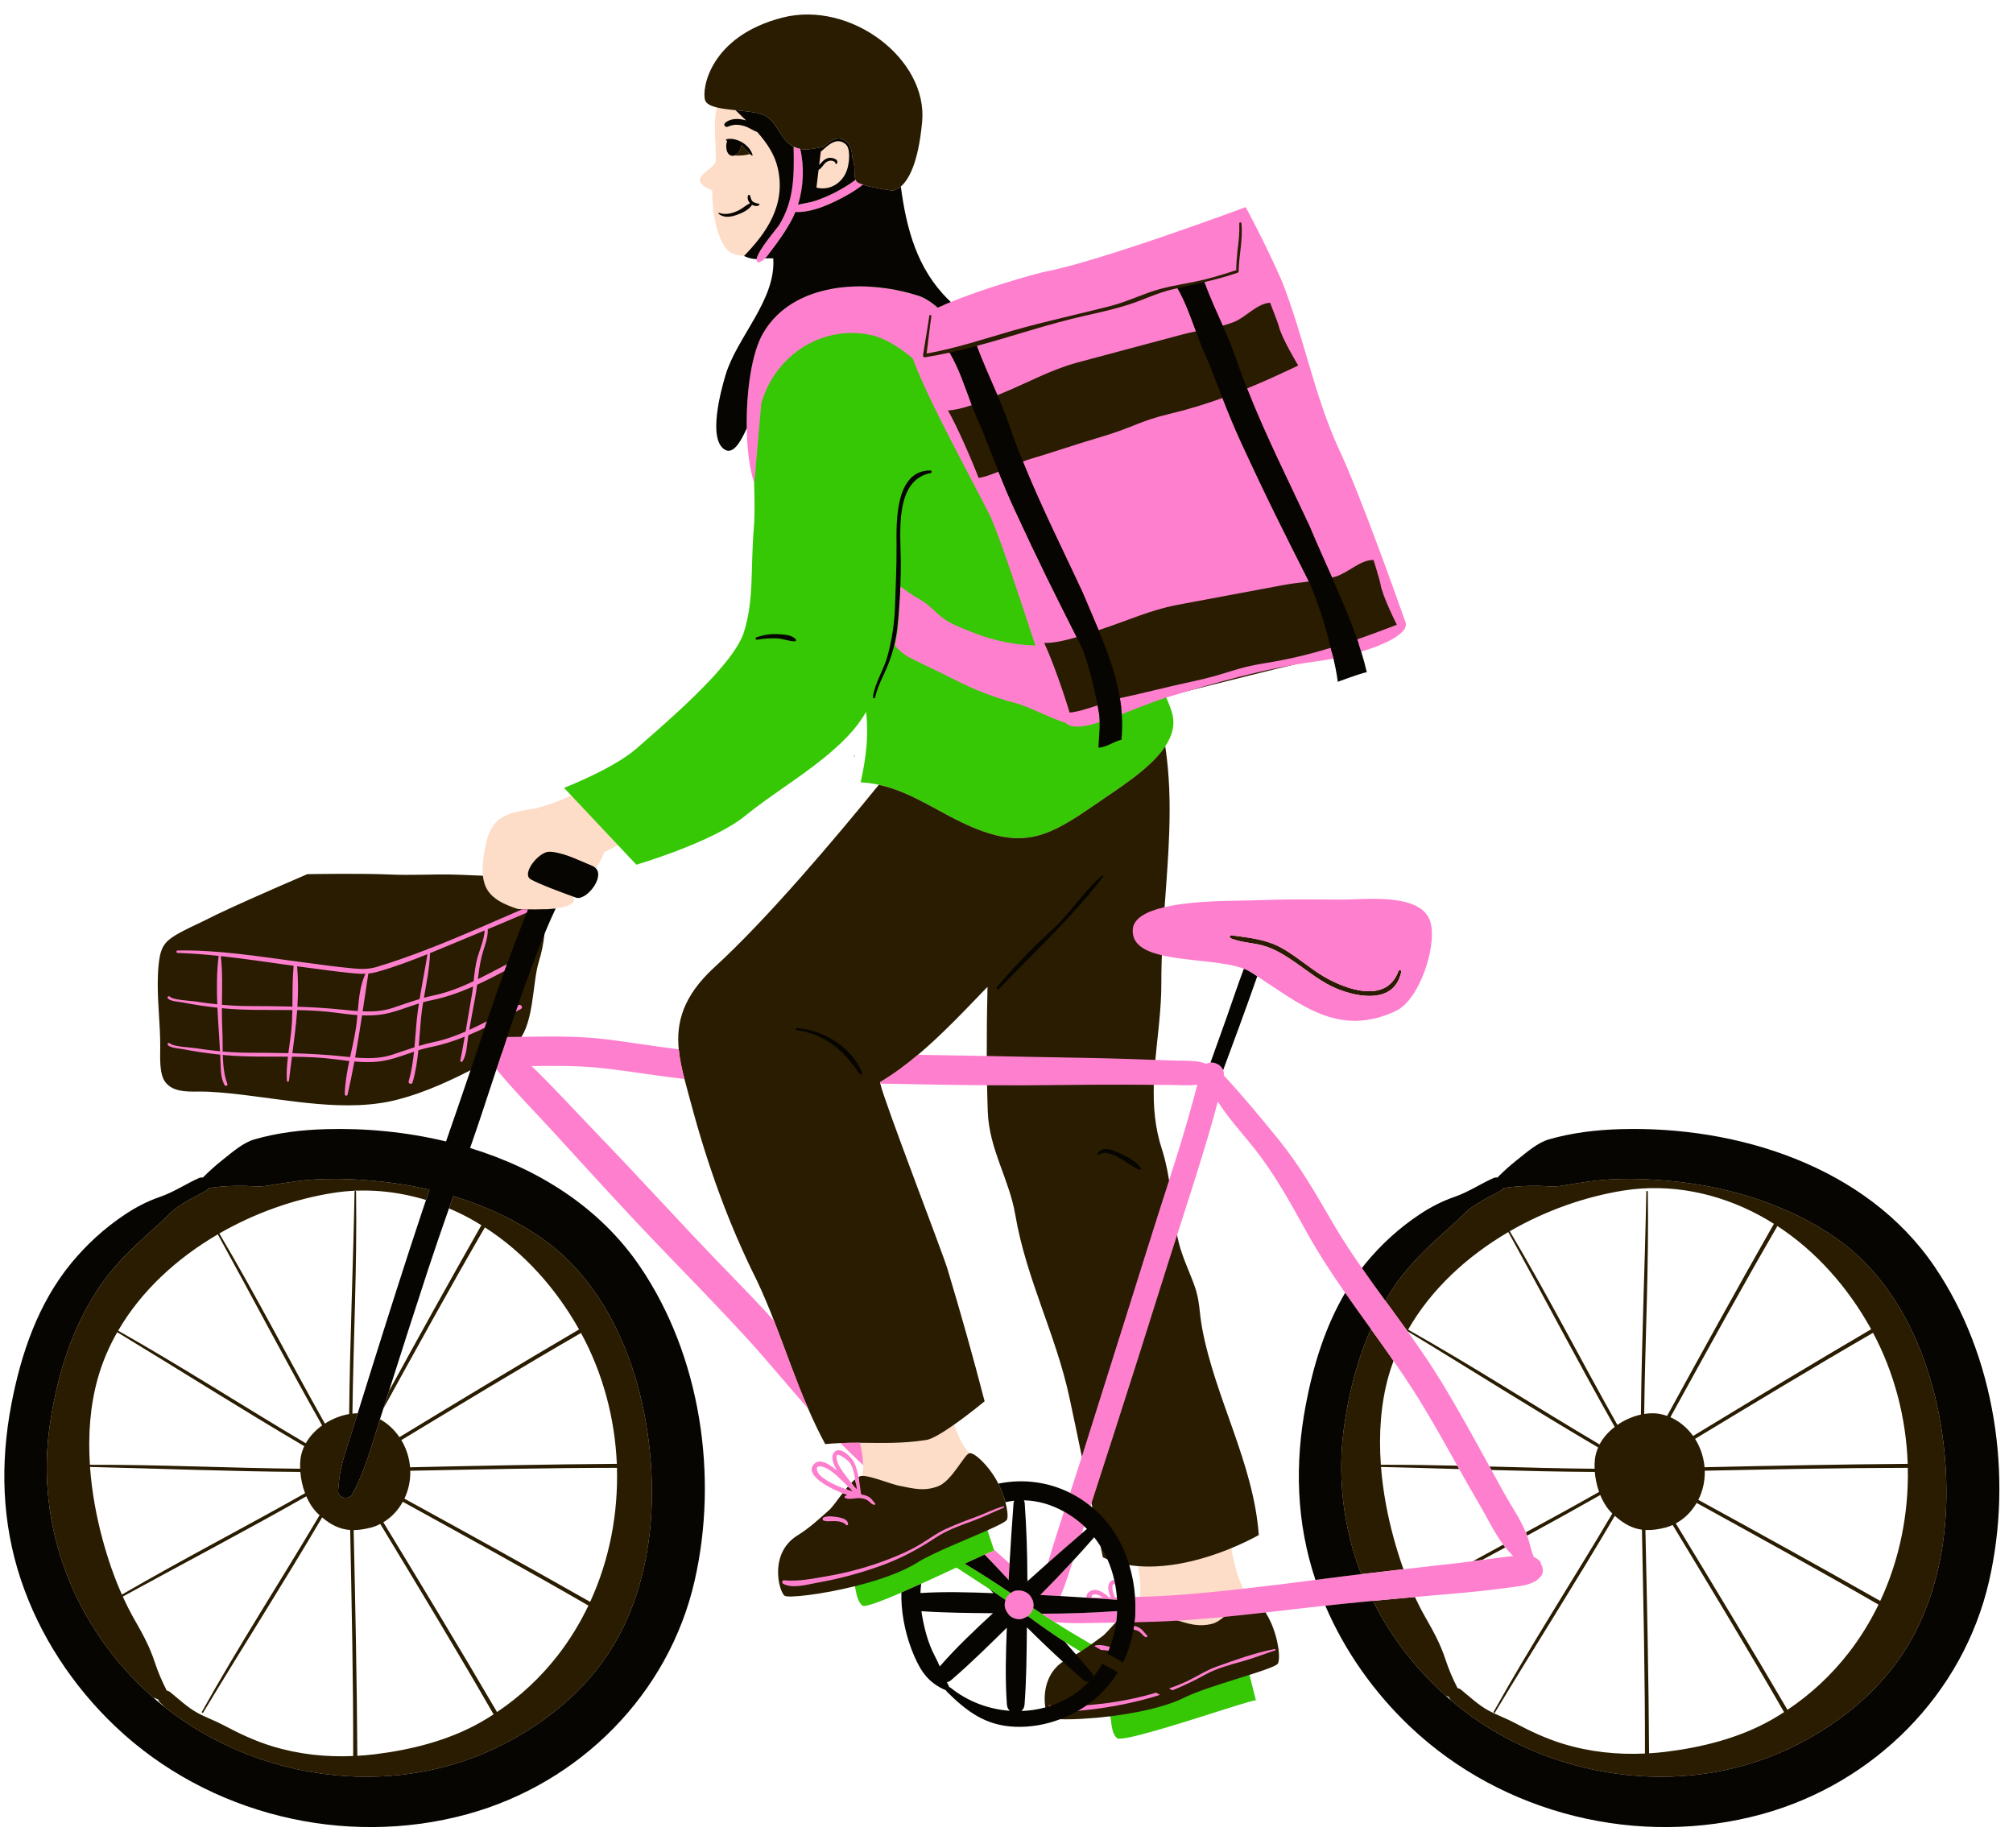 <?xml version="1.0" encoding="UTF-8" standalone="no"?><svg xmlns="http://www.w3.org/2000/svg" xmlns:xlink="http://www.w3.org/1999/xlink" fill="#000000" height="509.7" preserveAspectRatio="xMidYMid meet" version="1" viewBox="776.7 -4.0 555.3 509.7" width="555.3" zoomAndPan="magnify"><g id="change1_1"><path d="M1309.488,345.882c-15.965-23.457-46.651-37.461-82.086-37.461c-1.213,0-2.42,0.018-3.624,0.052 c-7.371,0.209-13.759,1.121-19.529,2.789c-2.534,0.731-5.045,2.757-7.262,4.544c-0.372,0.301-0.737,0.595-1.093,0.875 c-1.877,1.483-3.699,3.111-5.418,4.839l-0.346,0.348l-0.485-0.061c-0.046-0.005-0.093-0.009-0.14-0.009 c-0.164,0-0.324,0.036-0.489,0.11c-1.358,0.61-2.752,1.356-4.1,2.077c-2.088,1.118-4.247,2.274-6.473,3.045 c-3.435,1.188-6.416,2.685-9.67,4.853c-5.466,3.646-10.384,8.113-14.618,13.28c-0.25,0.305-0.489,0.616-0.729,0.927l-1.073,1.386 l-0.777-1.116c-3.388-4.86-6.033-8.968-8.326-12.925l-0.297-0.513c-4.294-7.41-8.734-15.072-14.24-21.844 c-4.624-5.691-9.562-11.7-14.685-17.233l-0.774-0.831l0.045-0.45c0.037-0.369-0.002-0.703-0.116-0.993l-0.14-0.355l0.133-0.357 c1.515-4.095,3.029-8.188,4.533-12.285c1.686-4.598,3.323-9.171,4.867-13.593l0.419-1.197l1.066,0.687 c1.348,0.867,2.677,1.756,3.997,2.639c7.299,4.878,14.193,9.484,22.392,9.484c3.57,0,7.137-0.861,10.903-2.633 c5.859-2.759,10.658-16.675,9.054-23.064c-0.62-2.47-2.602-4.122-6.059-5.049c-2.285-0.613-5.118-0.898-8.914-0.898 c-1.783,0-3.562,0.063-5.131,0.119c-1.355,0.048-2.6,0.092-3.665,0.092l-0.411-0.002c-2.942-0.035-5.885-0.058-8.827-0.058 c-5.899,0-11.121,0.093-15.965,0.286c-0.592,0.024-1.455,0.036-2.524,0.05c-4.875,0.066-13.95,0.189-20.719,1.769l-1.321,0.309 l0.348-4.829c0.978-13.394,1.988-27.243-0.064-40.664l-0.059-0.382l0.214-0.322c1.94-2.927,2.526-5.623,1.79-8.241 c-0.372-1.323-0.891-2.709-1.587-4.236l-0.475-1.043l1.098-0.33c13.093-3.927,26.632-7.989,41.582-10.027 c1.448-0.181,3.007-0.435,4.633-0.754l0.944-0.185l0.221,0.937c0.544,2.3,0.869,4.137,1.045,5.269c1.526-0.558,4.2-1.512,5.98-2.018 c-0.352-1.44-0.777-2.964-1.291-4.63l-0.297-0.96l0.961-0.292c6.152-1.869,10.542-4.157,11.456-5.972 c0.218-0.431,0.161-0.708,0.101-0.88l-0.361-1.014c-10.229-28.777-15.483-41.375-18.096-46.892 c-3.795-8.349-6.368-17.068-8.855-25.5c-1.982-6.717-4.032-13.664-6.694-20.469c-3.907-8.93-8.268-17.208-9.603-19.702 c-5.975,2.21-41.055,15.071-54.794,17.567c-6.637,1.659-17.511,4.962-25.699,8.294l-0.606,0.247l-1.229-1.204 c-9.23-9.114-11.919-21.137-13.331-31.697l-0.072-0.543l0.418-0.353c1.602-1.353,4.449-5.385,5.536-17.197 c0.557-6.047-1.815-12.315-6.681-17.648C1017.302,5.154,1008.121,1,999.444,1c-2.29,0-4.544,0.281-6.698,0.836 c-10.988,2.831-16.113,8.46-18.478,12.685c-2.352,4.203-2.44,7.748-2.115,8.806c0.09,0.294,0.54,0.86,2.534,1.345l0.97,0.236 l-0.227,0.94c-0.337-0.063-0.669-0.129-0.979-0.204c-1.22,5.048-0.018,10.129-0.356,15.158c-0.891,1.368-2.559,2.365-3.612,3.419 c-2.074,2.074,0.711,3.522,2.69,4.24c-0.106,6.4,1.58,15.133,5.196,17.293c0.667,0.398,1.924,0.693,3.573,0.867 c0,0-0.001,0-0.001-0.001c0.247-0.255,0.49-0.515,0.734-0.774c1.282,0.538,2.074,0.623,2.75,0.623l1.128-0.004l-0.069,0.595 c0.186-0.128,0.365-0.281,0.546-0.464l0.263-0.267l0.374-0.028c0.438-0.033,0.914-0.058,1.452-0.058 c0.293,0,0.603,0.007,0.936,0.024l0.882,0.045l0.063,0.881c0.531,7.302-3.452,14.063-7.305,20.601 c-2.436,4.135-4.736,8.041-5.903,11.983c-3.131,10.583-3.351,17.846-0.588,19.427c0.168,0.096,0.324,0.143,0.477,0.143 c0.609,0,1.951-0.729,4.1-5.61l1.915,0.386c0.102,6,0.826,11.351,1.988,14.683l0.052,0.147l0.004,0.156 c0.111,4.397,0.198,8.953-0.058,12.094c-0.341,4.169-0.444,7.873-0.535,11.14c-0.181,6.485-0.337,12.086-2.25,18.256 c-2.745,8.854-18.75,22.837-28.313,31.193l-1.681,1.469c-5.232,4.586-15.113,8.903-18.864,10.45l1.874,1.991l-0.934,0.466 l-0.716-0.761c0,0,0,0-0.001,0c-2.899,1.445-5.975,2.527-9.605,3.562c-9.275,1.363-12.89,2.48-14.386,12.228 c-0.399,2.512-0.535,4.597-0.35,6.378c0.036,0.348,0.09,0.68,0.152,1.005l-0.183-0.006c-1.958-0.062-3.945-0.155-6.102-0.257 c-1.388-0.066-2.898-0.098-4.617-0.098c-1.687,0-3.373,0.03-5.06,0.06c-1.697,0.03-3.395,0.06-5.092,0.06 c-1.665,0-3.136-0.029-4.496-0.09c-3.02-0.135-7.066-0.204-12.029-0.204c-5.214,0-9.813,0.078-10.8,0.096 c-2.015,0.865-20.31,8.73-26.818,12.041c-1.102,0.561-2.221,1.091-3.337,1.621c-2.002,0.949-4.073,1.932-5.951,3.061 c-3.153,1.897-3.749,3.424-4.159,7.689c-0.431,4.484-0.147,9.032,0.127,13.431c0.174,2.798,0.354,5.69,0.352,8.552 c0,0.407-0.007,0.844-0.014,1.3c-0.04,2.645-0.095,6.266,1.175,8.01c1.529,2.102,4.367,2.275,7.389,2.275l1.966-0.008 c0.655,0,1.304,0.008,1.938,0.04c5.312,0.271,10.766,1.006,16.54,1.785c7.23,0.975,14.707,1.982,21.809,1.982 c3.979,0,7.488-0.311,10.729-0.948c6.313-1.242,13.915-4.145,22.594-8.626l2.2-1.136l-0.794,2.345 c-2.329,6.88-4.718,13.79-6.746,19.643l-0.298,0.857l-0.882-0.213c-9.409-2.268-19.242-3.418-29.229-3.418 c-1.206,0-2.408,0.018-3.606,0.052c-7.371,0.208-13.759,1.121-19.53,2.789c-2.533,0.731-5.046,2.758-7.263,4.545 c-0.372,0.3-0.736,0.594-1.092,0.874c-1.877,1.483-3.7,3.111-5.418,4.839l-0.346,0.348l-0.485-0.061 c-0.046-0.005-0.093-0.009-0.14-0.009c-0.164,0-0.324,0.036-0.489,0.11c-1.357,0.609-2.75,1.355-4.097,2.076 c-2.089,1.119-4.248,2.275-6.475,3.046c-3.434,1.187-6.415,2.684-9.67,4.853c-5.467,3.646-10.385,8.113-14.618,13.28 c-7.83,9.555-13.146,22.138-16.25,38.47c-3.218,16.927-2.338,33.025,2.616,47.847c4.984,14.913,13.925,28.777,25.856,40.097 C827.651,489.005,853.051,499,878.967,499c9.013,0,17.921-1.195,26.478-3.554c31.172-8.592,54.886-32.953,61.889-63.577 c6.759-29.562,1.031-62.51-14.947-85.987c-10.176-14.952-26.187-26.104-46.299-32.253l-0.992-0.303l0.339-0.98 c1.024-2.957,2.045-5.914,3.036-8.883c1.256-3.762,2.492-7.53,3.729-11.3l1.053-3.211l1.156,1.392 c3.454,4.16,7.236,8.193,10.894,12.093c1.728,1.843,3.454,3.684,5.153,5.543l3.688,4.039c8.536,9.349,17.362,19.016,26.305,28.273 l2.1,2.174c6.684,6.917,13.594,14.069,20.231,21.264c3.622,3.927,7.143,8.044,10.546,12.025c2.302,2.692,4.682,5.476,7.067,8.17 l0.104,0.119l0.063,0.146c1.451,3.336,2.879,6.318,4.355,9.097c1.137-0.099,2.312-0.172,3.57-0.224l0.439-0.019l0.311,0.313 c1.794,1.802,3.639,3.595,5.493,5.354c0.04,0.5,0.064,0.985,0.068,1.449c0.008,1.074-0.081,2.056-0.252,2.96 c0.279-0.011,0.617,0.019,0.997,0.078c-0.006,0.035-0.008,0.073-0.015,0.107l-0.149,0.785l-0.798,0.028 c-0.059,0.002-0.117,0.002-0.157,0.008c-0.095,0.018-0.241,0.078-0.435,0.18l-0.377,0.197l-0.374,0.306 c-0.291,0.237-0.615,0.542-0.99,0.932l-0.396,0.411l-0.465,0.542c-0.195,0.228-0.39,0.461-0.585,0.7l-0.414,0.509l-0.47,0.611 c-0.429,0.557-0.845,1.113-1.237,1.64c-0.926,1.238-1.725,2.308-2.357,2.927l-1.001,0.895c-2.598,2.326-5.052,4.523-8.093,6.406 c-3.715,2.299-4.696,5.832-4.866,8.392c-0.217,3.279,0.812,6.032,1.318,6.554c0.109,0.022,0.397,0.064,1.022,0.064 c3.047,0,10.243-0.983,17.579-2.806l1.011-0.251l0.21,1.021l0.143,0.725c0.279,1.453,0.594,3.09,1.433,3.911 c0.801-0.037,3.182-0.713,9.88-3.612l1.44-0.623l-0.043,1.568c-0.017,0.587-0.023,1.179-0.003,1.776 c0.163,5.129,1.347,10.392,3.422,15.221c1.724,4.014,3.546,6.772,7.5,8.688c-0.088-0.181-0.798-1.684-0.798-1.684l1.231-0.265 c0.271-0.059,0.518-0.185,0.751-0.385c4.979-4.28,9.767-8.979,14.396-13.521l2.679-2.628l-0.095,2.512 c-0.282,7.512-0.476,14.283,0.019,21.068c0.034,0.459,0.193,0.819,0.474,1.071l0.921,0.83l0.97-0.801 c0.306-0.253,0.479-0.624,0.515-1.103c0.504-6.669,0.567-13.504,0.628-20.114l0.033-3.498l1.684,1.68 c3.265,3.257,6.591,6.439,9.887,9.46l0.937,0.858l-1.055,0.709c-4.206,2.825-4.997,8.027-4.396,11.624l0.148,0.893l-0.872,0.237 c-2.204,0.6-4.504,0.944-6.837,1.023l-0.546,0.019l0.15,0.135l-1.309-0.095l-1.229,0.042l0.146-0.121l-0.517-0.038 c-5.007-0.364-9.886-1.964-14.009-4.546c4.73,4.226,9.165,6.687,15.533,6.951c0.393,0.016,0.786,0.024,1.179,0.024 c3.665,0,7.337-0.688,10.911-2.042l0.188-0.07l0.2,0.007c0.469,0.016,0.984,0.023,1.54,0.023c3.41,0,7.81-0.299,12.07-0.82 l0.775-0.096l0.493,1.281v0.121c0.031,0.241,0.061,0.49,0.091,0.744c0.174,1.49,0.37,3.17,1.194,4.095 c0.044,0.004,0.106,0.008,0.189,0.008c3.08,0,15.895-4.022,20.718-5.536c1.876-0.589,3.718-1.172,5.452-1.722 c5.657-1.794,8.675-2.738,10.2-3.119c-0.119-0.475-1.73-6.88-1.73-6.88l0.895-0.285c1.616-0.517,6.453-2.063,7.287-2.721 c0.461-1.331-0.027-5.883-1.875-10.125c-0.418-0.959-0.929-1.932-1.519-2.891l-0.824-1.34c0,0,5.251-0.602,7.095-0.815 c3.478-0.402,6.953-0.806,10.43-1.185l1.252-0.137l0.292,0.684c5.222,12.201,13.231,23.63,23.162,33.049 c18.371,17.427,43.771,27.423,69.689,27.424c0.002,0,0.003,0,0.005,0c9.01,0,17.917-1.195,26.473-3.554 c31.171-8.592,54.885-32.954,61.888-63.577C1331.194,402.309,1325.466,369.36,1309.488,345.882z M821.509,467.669 c0,0-0.622-0.483-0.773-0.606c-0.831-0.678-1.644-1.371-2.445-2.074l1.044-1.675c0.452,0.188,0.904,0.371,1.355,0.549l0.444,0.174 l0.144,0.455c0.051,0.161,0.145,0.308,0.285,0.448c0.413,0.413,0.834,0.819,1.258,1.224L821.509,467.669z M906.521,331.08 c1.065,0.575,2.175,1.223,3.492,2.036l0.092,0.057l0.007-0.013l0.881,0.564c10.519,6.745,19.621,16.603,26.321,28.507l0.482,0.855 l-0.013,0.007l0.068,0.126c6,11.014,9.46,23.646,10.005,36.531l0.044,1.034h-0.019l0.003,0.082 c0.382,13.027-2.204,25.969-7.479,37.426l-0.455,0.989l-0.011-0.006l-0.021,0.044c-2.395,5.008-5.278,9.697-8.574,13.938 c-4.789,6.162-10.502,11.49-16.979,15.836l-0.174,0.116l0.008,0.014l-0.795,0.516c-1.276,0.827-2.432,1.534-3.532,2.162 c-8.019,4.566-18.071,7.604-29.88,9.029c-1.402,0.168-2.884,0.297-4.663,0.404l-1.055,0.063v-0.011l-0.104,0.005 c-1.11,0.05-2.229,0.075-3.324,0.075c-6.73,0-13.25-0.95-19.377-2.822c-4.118-1.258-8.401-3.109-13.48-5.825 c-1.134-0.606-2.334-1.135-3.494-1.646c-1.271-0.56-2.583-1.138-3.85-1.832c-2.161-1.185-4.118-2.843-6.011-4.445 c-0.529-0.449-1.054-0.893-1.573-1.318c-0.166-0.136-0.344-0.219-0.545-0.255l-0.487-0.087l-0.227-0.439 c-1.386-2.687-2.507-5.354-3.43-8.156c-1.338-4.066-3.231-7.515-5.389-11.28c-1.075-1.879-2.097-3.87-3.112-6.073l-0.007,0.004 l-0.591-1.314l0.004-0.002c-2.018-4.567-3.726-9.458-5.217-14.938c-1.839-6.752-3.016-13.471-3.501-19.978l-0.102-1.424h0.01 c-0.511-8.659,0.248-16.646,2.256-23.747c1.203-4.255,2.948-8.441,5.191-12.453l-0.002-0.001l0.76-1.333l0.013,0.008 c6.07-10.251,15.438-19.299,27.144-26.215l-0.005-0.007l1.339-0.77c9.705-5.518,20.482-9.328,31.201-11.029 c2.844-0.452,5.767-0.681,8.687-0.681c5.811,0,11.685,0.893,17.458,2.651l0.984,0.301c0,0-1.13,3.33-1.325,3.915 c-4.505,13.52-8.787,26.975-13.83,43.018c-1.113,3.542-2.217,7.087-3.32,10.633l-0.912,2.929l-0.731,0.005 c-0.436,0.003-0.892,0.029-1.355,0.079l-0.527,0.057l-0.313,0.054c-2.171,0.368-4.356,1.23-6.32,2.492l-0.484,0.312l-0.231,0.166 c-1.786,1.278-3.246,2.867-4.223,4.593l-0.184,0.325l-0.199,0.42c-0.504,1.063-0.826,2.135-0.956,3.183 c-0.096,0.781-0.127,1.646-0.093,2.567l0.015,0.39l0.037,0.451c0.154,1.91,0.586,3.847,1.245,5.599l0.146,0.389l0.183,0.425 c0.87,2.019,2.022,3.675,3.385,4.834l0.647,0.545l-0.01,0.016l0.065,0.055c2.444,2.063,4.653,3.061,7.162,3.232l0.413,0.028 l0.473-0.002c1.375-0.007,2.908-0.234,4.666-0.69c0.752-0.211,1.505-0.507,2.24-0.879l0.261-0.133l0.512-0.307 c2.053-1.23,3.784-3.058,5.009-5.283l0.265-0.481l0.151-0.319c1.064-2.236,1.59-4.74,1.519-7.24l-0.009-0.317l-0.069-0.841 c-0.011-0.149-0.021-0.299-0.041-0.449c-0.301-2.291-1.041-4.433-2.2-6.364l-0.169-0.282l-0.328-0.48 c-1.334-1.955-3.069-3.557-5.02-4.631l-0.719-0.396l1.212-3.812c0,0,2.049-3.718,2.4-4.355l-0.892-0.382 c4.337-13.646,7.703-24.091,10.914-33.869c1.733-5.278,3.516-10.437,5.659-16.556l0.353-1.008l0.982,0.418 C902.902,329.239,904.776,330.138,906.521,331.08z M1094.421,288.283c0.176-1.981,0.385-3.963,0.594-5.946 c0.525-4.993,1.069-10.156,1.051-15.226c-0.009-2.404,0.035-4.904,0.136-7.642l0.044-1.216l1.184,0.278 c3.004,0.706,6.62,1.099,10.118,1.478c4.828,0.524,9.39,1.019,12.641,2.284l0.925,0.359l-0.353,0.928 c-1.101,2.897-2.133,5.893-3.132,8.789c-0.574,1.664-1.147,3.328-1.736,4.982c-1.429,4.018-2.87,8.03-4.332,12.099l-0.22,0.611 l-0.646,0.048c-0.271,0.021-0.524,0.092-0.752,0.214l-0.403,0.215l-0.427-0.164c-1.941-0.748-4.096-0.767-6.377-0.786 c-0.593-0.006-1.186-0.011-1.775-0.029c-1.859-0.057-3.719-0.122-5.578-0.188l-1.054-0.037L1094.421,288.283z M1081.232,422.164 l0.578,2.721c0.246,0.106,0.494,0.21,0.743,0.309l0.379,0.151l0.166,0.372c0.834,1.876,1.491,3.854,1.954,5.88l0.262,1.146 l-0.021,0.001l0.027,0.146c0.229,1.224,0.391,2.457,0.481,3.665l0.08,1.056l-1.283,0.023l0.005,0.014l-0.58,0.004l0.035,0.025 l-7.113-0.017l-1.198,0.012c-2.188-0.146-4.375-0.282-6.565-0.408l-1.424-0.082l0.563-1.311c1.23-2.866,2.21-5.924,3.158-8.881 l0.289-0.902l0.149-0.162c2.249-2.438,4.078-4.475,5.757-6.413l0.824-1.141l0.819,1.043c0.65,0.829,1.264,1.704,1.822,2.6 L1081.232,422.164z M1073.052,422.084l2.231-6.893l1.151,1.076c0.284,0.267,0.562,0.538,0.832,0.815l0.904,0.925l-1.122,0.643 c-0.049,0.027-0.096,0.061-0.142,0.1L1073.052,422.084z M1077.999,406.752l0.776,3.7l0.836,4.024l-2.213-1.87 c-0.142-0.119-1.012-0.826-1.012-0.826L1077.999,406.752z M1029.285,286.198c5.946-5.007,11.539-10.822,16.947-16.445l3.94-4.087 l-0.062,2.563c-0.164,6.804-0.233,13.036-0.211,19.053l0.004,1.022l-1.022-0.019c-6.322-0.119-12.645-0.229-18.967-0.323 l-2.678-0.04L1029.285,286.198z M989.481,360.986c-3.806-4.2-7.825-8.349-11.713-12.359c-1.237-1.276-2.472-2.551-3.7-3.826 c-5.484-5.698-10.97-11.57-16.274-17.249c-5.541-5.932-11.271-12.064-16.999-18c-1.938-2.009-3.866-4.047-5.797-6.089 c-3.989-4.219-8.114-8.58-12.339-12.664l-1.74-1.682l2.42-0.037c1.979-0.03,3.961-0.055,5.94-0.055c5.57,0,9.839,0.199,13.84,0.645 c3.833,0.427,7.706,0.977,11.451,1.509c3.621,0.514,7.366,1.046,11.056,1.462l0.684,0.078l0.172,0.666 c0.305,1.179,0.63,2.367,0.958,3.567c0.233,0.852,0.468,1.709,0.698,2.574c4.951,18.606,10.747,34.246,18.25,49.241 c1.57,3.331,3.084,6.885,4.767,11.183L989.481,360.986z M974.519,263.497c-9.521,8.704-10.124,16.248-9.586,21.848l0.119,1.234 l-1.231-0.146c-3.55-0.42-7.142-0.945-10.615-1.452c-2.975-0.436-6.052-0.885-9.076-1.265c-5.603-0.702-11.185-0.793-15.422-0.793 c-2.463,0-4.927,0.035-7.387,0.07l-2.584,0.036l0.982-1.559c2.046-3.248,2.708-8.339,3.292-12.83 c0.382-2.936,0.743-5.709,1.441-7.899c0.655-2.055,1.172-4.616,1.454-7.213l0.015-0.139l0.339-0.849 c0.828-2.022,1.747-4.034,2.577-5.823c0.393-0.036,0.781-0.075,1.159-0.124c3.239-0.416,5.738-1.334,4.924-3.228 c-0.391-0.142-0.826-0.301-1.292-0.472l-0.542-1.26l2.847,1.036c0.069,0.025,0.151,0.038,0.243,0.038 c1.128,0,3.243-1.744,4.179-3.911c0.287-0.665,0.668-1.887-0.004-2.599l-0.555-0.588l0.459-0.666 c0.001-0.002,0.003-0.004,0.004-0.006c0.328,0.162,0.609,0.351,0.819,0.574c1.626-2.36,2.335-4.451,2.335-4.451 s1.613-0.798,3.808-1.884c0,0,0,0,0.001,0l-0.716-0.761l0.936-0.463l5.11,5.43c3.448-1.059,21.168-6.698,28.911-12.988l0.142-0.112 c0.708-0.573,1.426-1.134,2.149-1.69l0.757-0.576c0.577-0.436,1.158-0.868,1.742-1.296l0.851-0.622 c0.61-0.442,1.225-0.881,1.84-1.319c1.146-0.813,2.3-1.621,3.453-2.427c3.438-2.405,6.991-4.892,10.307-7.533 c2.826-2.253,5.184-4.383,7.207-6.51c1.9-1.997,3.489-4.104,4.855-6.443l1.524-2.611l0.333,3.005 c0.628,5.684,0.232,11.471-1.286,18.628c1.296,0.111,2.616,0.313,4.004,0.61l1.595,0.342l-1.028,1.266 C1007.075,228.896,988.785,250.454,974.519,263.497z M1018.558,295.103l-0.254-1.228l3.465,0.067 c8.926,0.175,18.155,0.355,27.228,0.421l0.974,0.007l0.02,0.974c0.049,2.462,0.112,4.922,0.202,7.383 c0.208,5.681,2.023,10.668,3.946,15.948c1.421,3.905,2.891,7.942,3.622,12.242c1.594,9.38,4.735,18.286,7.773,26.9 c2.66,7.544,5.411,15.344,7.165,23.528c1.14,5.313,2.277,10.767,3.416,16.256l0.053,0.255l-0.437,1.385 c-0.938,2.962-1.906,5.919-2.879,8.879l-0.361,1.098l-1.034-0.515c-4.06-2.021-8.592-3.088-13.106-3.088 c-2.021,0-4.057,0.211-6.052,0.626l-0.752,0.157l-0.346-0.687c-0.151-0.302-0.307-0.602-0.472-0.896 c-2.356-4.222-5.688-6.951-6.428-6.977l-0.564,0.104l-0.374-0.435c-0.012-0.013-0.023-0.028-0.035-0.041 c0.309-0.341,0.578-0.572,0.791-0.612c0,0,0.001,0,0.001,0c-0.454-0.527-0.906-1.069-1.344-1.638 c-1.102-1.731-2.051-3.86-2.882-6.237c-0.283,0.199-0.566,0.392-0.849,0.586c-0.031-0.088-0.064-0.166-0.095-0.255l-0.249-0.714 l0.619-0.435c3.331-2.339,6.646-5.001,7.864-5.995c-3.049-11.73-6.444-23.811-10.095-35.918c-0.526-1.744-3.375-9.358-6.674-18.176 C1025.136,313.962,1019.153,297.968,1018.558,295.103z M1043.645,426.709l-1.225,1.557l-1.729-1.054l1.747-0.799l0.718-0.213 L1043.645,426.709z M1051.291,441.736c-5.141,4.765-10.125,9.467-14.592,14.595l-1.025,1.177l-0.641-1.424 c-0.389-0.864-0.856-1.88-1.371-2.863c-1.691-3.23-2.853-6.996-3.654-11.851c-0.029-0.178-0.054-0.355-0.078-0.532l-0.209-1.469 l1.231,0.082c6.41,0.43,12.973,0.49,19.319,0.549l2.864,0.026L1051.291,441.736z M1050.724,436.471 c-3.738-0.141-7.726-0.279-11.744-0.279c-3.025,0-5.743,0.079-8.312,0.24l-1.099,0.069l0.037-1.101 c0.029-0.899,0.102-1.794,0.216-2.658l0.072-0.551l0.507-0.229c1.486-0.672,2.988-1.358,4.468-2.041 c1.773-0.817,3.507-1.622,5.145-2.383l0.603-0.279l0.465,0.304c1.4,0.915,2.804,1.826,4.207,2.736 c1.525,0.991,3.051,1.981,4.571,2.976l0.435,0.291l2.939,3L1050.724,436.471z M1066.669,427.67l-0.218,0.192 c-1.799,1.591-3.587,3.194-5.363,4.809l-0.66,0.6l-1.317-1.151l-0.001-0.455c-0.012-7.224-0.259-14.282-0.734-20.979 c-0.009-0.124-0.039-0.225-0.095-0.319l-0.498-0.846l-0.422,0.886c-0.038,0.08-0.062,0.174-0.069,0.28 c-0.488,6.665-0.828,11.806-1.102,16.669l-0.116,2.074l-1.549-1.386c-1.456-1.303-2.908-2.606-4.356-3.914l-0.197-0.178 l-2.102-6.372l0.827-0.368c3.596-1.598,4.614-2.246,4.888-2.504c0.141-0.616,0.042-2.066-0.499-4.076l-0.271-1.01l1.021-0.227 c0.829-0.184,1.676-0.322,2.515-0.413l1.049-0.113l-0.025-0.043l0.364,0.007l0.392-0.043l-0.022,0.05l1.054,0.019 c3.914,0.071,7.794,1.16,11.532,3.238l0.722,0.4l-0.257,0.784c-1.379,4.215-2.98,9.187-4.407,14.111L1066.669,427.67z M1075.339,452.416c-0.436,0.277-0.878,0.546-1.328,0.81l-0.716,0.421l-0.545-0.627c-0.909-1.047-1.824-2.09-2.74-3.132 l-0.242-0.275l1.295-1.5l0.189,0.124c1.275,0.806,2.603,1.615,4.059,2.475l1.406,0.83L1075.339,452.416z M1085.163,444.271 c-0.358,0.386-0.707,0.769-1.042,1.135c-1.042,1.142-1.941,2.128-2.632,2.682l-1.118,0.816c-0.689,0.504-1.369,1.002-2.051,1.489 l-0.526,0.376l-0.559-0.325c-1.823-1.061-3.643-2.128-5.448-3.219c-1.431-0.864-2.946-1.81-4.771-2.977l0.658-1.836 c1.893,0.228,3.98,0.333,6.573,0.333c1.49,0,2.983-0.033,4.471-0.066c1.186-0.026,2.367-0.053,3.542-0.063l4.485-0.051 L1085.163,444.271z M1092.13,436.59l-0.099,0.861l-3.148,0.091l-0.064-0.959c-0.193-2.904-0.717-5.786-1.557-8.567l-0.459-1.52 l1.568,0.242c0.786,0.121,1.575,0.214,2.346,0.275l0.773,0.063l0.132,0.765c0.014,0.08,0.022,0.15,0.036,0.229 c-0.341-0.018-0.683-0.032-1.022-0.059c0.427,2.473,0.662,4.669,0.635,6.444c-0.008,0.718-0.061,1.382-0.135,2.022 c0.336-0.01,0.671-0.023,1.007-0.034C1092.138,436.494,1092.136,436.538,1092.13,436.59z M1100.156,321.894l-1.94-0.144 c-0.552-3.413-1.165-6.083-1.931-8.404c-1.766-5.359-2.495-11.117-2.296-18.119l0.099-0.979c0,0,4.187,0.035,5.79,0.044 c0.642,0.004,1.293,0.022,1.949,0.042c0.72,0.021,1.445,0.042,2.169,0.042c1.124,0,2.027-0.053,2.843-0.167l1.479-0.207 l-0.555,2.163c-0.273,1.066-0.546,2.132-0.833,3.194c-1.78,6.592-3.871,13.558-6.579,21.923L1100.156,321.894z M1148.629,353.129 c-4.896,8.319-8.403,18.297-10.724,30.504c-3.218,16.929-2.337,33.027,2.596,47.793l0.518,1.212l-1.307,0.172 c-7.249,0.954-13.743,1.748-19.853,2.426l-0.614,0.068l-0.336-0.519l-0.269-0.427c0.369-0.041,0.739-0.076,1.109-0.117 c-0.077-0.119-0.155-0.236-0.231-0.357c-1.451-2.865-2.432-6.664-3.137-10.836c-0.312,0.129-0.631,0.255-0.948,0.381 c-0.013-0.073-0.026-0.141-0.039-0.215l-0.133-0.786l0.737-0.305c2.389-0.988,4.707-2.08,6.9-3.25 c-0.891-10.867-4.618-21.398-8.227-31.589c-2.831-7.996-5.758-16.264-7.331-24.699c-0.321-1.725-0.485-3.179-0.644-4.585 c-0.271-2.401-0.504-4.475-1.464-7.11c-0.499-1.37-1.04-2.704-1.563-3.993c-1.265-3.113-2.458-6.054-3.152-9.562l-0.132-0.724 l0.479-1.49c2.703-8.401,5.498-17.088,8.051-25.682c0.911-3.065,1.815-6.279,2.765-9.824l0.59-2.202l1.221,1.926 c2.014,3.177,4.513,6.177,6.93,9.078c0.962,1.155,1.919,2.304,2.841,3.456c5.744,7.183,10.24,15.326,14.588,23.201l0.052,0.094 c2.822,5.11,6.117,10.317,10.686,16.882l0.366,0.526L1148.629,353.129z M1163.186,429.951l-0.268-0.744 c-1.004-2.793-1.938-5.77-2.775-8.848c-1.809-6.642-2.979-13.245-3.479-19.627l-0.086-1.103h0.011 c-0.592-8.907,0.153-17.12,2.217-24.417c0.364-1.29,0.814-2.655,1.377-4.174l0.665-1.797l1.094,1.572 c2.143,3.082,3.986,5.838,5.637,8.427c3.919,6.15,7.549,12.633,11.06,18.901l1.461,2.607c1.976,3.517,3.65,6.467,5.403,9.433 c0.707,1.195,1.379,2.427,2.091,3.73c1.414,2.592,2.877,5.271,4.592,7.57l0.553,0.741c0.436,0.544,0.853,1.021,1.274,1.459 c0.24,0.248,2.278,2.315,2.278,2.315l-2.062,0.22c-2.848,0.304-5.744,0.702-8.558,1.089l-0.27-0.824 c-0.641,0.351-2.084,1.144-2.084,1.144l-0.186,0.024c-1.192,0.159-2.385,0.313-3.578,0.449c-3.256,0.374-6.512,0.74-9.767,1.105 L1163.186,429.951z M1176.479,465.919c-0.546-0.462-1.084-0.931-1.616-1.404l1.043-1.673l1.305,0.52l0.145,0.45 c0.053,0.163,0.146,0.311,0.286,0.451l0.191,0.187L1176.479,465.919z M1296.286,438.039l-0.086,0.182l0.006,0.004l-0.197,0.406 l-0.182,0.389l-0.005-0.003l-0.022,0.045c-2.35,4.845-5.168,9.394-8.375,13.52c-4.813,6.192-10.558,11.543-17.078,15.902 l-0.166,0.111l0.01,0.017l-0.799,0.515c-1.238,0.8-2.362,1.486-3.438,2.1c-8.02,4.566-18.072,7.604-29.879,9.028 c-1.328,0.159-2.769,0.288-4.403,0.392l-1.058,0.067v-0.014l-0.094,0.005c-1.2,0.058-2.408,0.087-3.592,0.087 c-6.729,0-13.248-0.949-19.377-2.822c-4.119-1.258-8.402-3.108-13.48-5.825c-1.135-0.606-2.336-1.136-3.498-1.647 c-1.269-0.56-2.58-1.137-3.846-1.83c-2.161-1.185-4.118-2.843-6.011-4.446c-0.53-0.448-1.054-0.892-1.573-1.317 c-0.166-0.136-0.344-0.219-0.546-0.255l-0.486-0.087l-0.227-0.439c-1.389-2.693-2.51-5.361-3.43-8.156 c-1.337-4.065-3.231-7.515-5.388-11.28c-1.03-1.798-1.998-3.671-2.959-5.725l-0.604-1.294l1.423-0.126 c4.141-0.366,8.282-0.729,12.427-1.089c4.418-0.386,9.153-0.927,15.354-1.756c1.616-0.215,4.624-0.616,5.923-2.158l0.072-0.087 l0.091-0.068c0.76-0.572,0.609-1.837-0.007-2.66l-0.748-0.998c-0.182-0.113-0.38-0.213-0.598-0.299l-0.399-0.158l-0.16-0.399 c-0.464-1.154-0.86-2.419-1.18-3.759c-0.151-0.635-0.367-1.321-0.68-2.161l-0.151-0.406l-0.188-0.454 c-1.052-2.526-2.557-5.027-4.012-7.447c-0.732-1.218-1.425-2.368-2.063-3.523c-1.016-1.834-2.024-3.676-3.033-5.519l-0.975-1.777 c-4.253-7.769-8.651-15.801-13.328-23.44c-2.463-4.023-5.268-8.201-9.096-13.548l0.272-0.293l-0.68-0.383l0.499-0.874 c6.032-10.569,15.549-19.898,27.544-27.007l-0.003-0.005l1.354-0.786l0.002,0.004c9.725-5.542,20.529-9.369,31.282-11.076 c2.854-0.453,5.784-0.683,8.712-0.683c9.963,0,20.145,2.653,29.441,7.675c1.243,0.671,2.545,1.436,3.979,2.337l0.088,0.056 l0.009-0.015l0.883,0.577c10.363,6.766,19.332,16.575,25.938,28.37l0.292,0.54l0.423,0.774l-0.008,0.004l0.072,0.135 c5.89,11.053,9.237,23.701,9.679,36.578l0.035,1.026h-0.009l0.002,0.088C1304.258,413.826,1301.597,426.677,1296.286,438.039z M1245.955,401.389l0.01,0.331c0.078,2.631-0.497,5.245-1.663,7.561l-0.165,0.328l-0.272,0.469 c-1.324,2.282-3.176,4.107-5.354,5.278l-0.298,0.16l-0.507,0.227c-0.64,0.287-1.179,0.488-1.696,0.634 c-1.779,0.461-3.328,0.688-4.716,0.688c-0.216,0-0.43-0.005-0.641-0.017l-0.46-0.023l-0.421-0.056 c-2.381-0.315-4.524-1.418-6.951-3.575l-0.431-0.384l-0.235-0.225c-1.222-1.166-2.288-2.814-3.084-4.766l-0.177-0.435l-0.134-0.376 c-0.593-1.668-0.982-3.486-1.126-5.258l-0.039-0.479l-0.014-0.357c-0.034-0.926-0.003-1.793,0.093-2.577 c0.117-0.939,0.381-1.875,0.809-2.856l0.257-0.591l0.095-0.179c0.868-1.647,2.221-3.209,3.911-4.517l0.386-0.299l0.308-0.214 c1.861-1.293,3.981-2.225,6.131-2.694l0.589-0.128l0.255-0.041c0.731-0.116,1.45-0.176,2.134-0.176c0.126,0,0.252,0.002,0.377,0.006 c1.086,0.044,2.205,0.269,3.32,0.667l0.404,0.145l0.435,0.191c2.283,1.005,4.31,2.68,5.861,4.844l0.273,0.382l0.233,0.368 c1.271,2.007,2.076,4.255,2.395,6.681c0.019,0.145,0.028,0.288,0.039,0.432L1245.955,401.389z M1007.822,401.708 c0.158,0.245,0.322,0.484,0.488,0.718c-0.215-0.194-0.434-0.387-0.656-0.576L1007.822,401.708z" fill="#fdddc8"/></g><g id="change2_1"><path d="M1012.39,204.385c0.193,0,0.193,0.299,0,0.299S1012.197,204.385,1012.39,204.385z M1123.153,465.044 L1123.153,465.044c-0.001-0.003-0.135-0.535-0.335-1.331c-0.028-0.113-0.058-0.231-0.089-0.355c-0.06-0.239-0.124-0.495-0.193-0.765 c-0.087-0.347-0.18-0.715-0.275-1.094c-0.006-0.026-0.013-0.051-0.019-0.076c-0.073-0.29-0.147-0.585-0.222-0.883 c-0.621-2.469-1.265-5.032-1.265-5.032s-14.226,3.762-19.168,4.536c-1.447,0.221-2.807,0.461-4.133,0.715 c-2.319-1.321-4.644-2.632-6.972-3.939c-1.317-0.741-2.634-1.481-3.951-2.223c-0.011-0.006-0.022-0.012-0.033-0.019 c-1.437-0.809-2.871-1.621-4.304-2.437c-0.583-0.332-1.168-0.662-1.75-0.996c-0.603-0.346-1.204-0.697-1.806-1.045 c-0.301-0.174-0.601-0.348-0.901-0.523c-1.818-1.057-3.631-2.121-5.432-3.209c-1.598-0.965-3.177-1.958-4.749-2.963 c-0.623-0.399-1.242-0.805-1.863-1.208c-0.543-0.352-1.088-0.701-1.629-1.057c-0.781-0.514-1.56-1.033-2.338-1.552v0 c-2.076-1.382-4.147-2.771-6.221-4.155l0,0c-1.208-0.806-2.419-1.607-3.632-2.404c-0.388-0.255-0.777-0.506-1.166-0.759 c-0.902-0.587-1.808-1.169-2.717-1.745c-0.421-0.267-0.841-0.535-1.263-0.799c-1.259-0.788-2.524-1.567-3.802-2.325 c0,0-0.001,0-0.001-0.001c-0.034-0.02-0.068-0.041-0.102-0.061c0,0-0.001,0-0.001-0.001c0.013-0.006,0.026-0.012,0.039-0.018 c0.512-0.237,1.006-0.466,1.485-0.686c0.043-0.02,0.087-0.04,0.13-0.06c1.49-0.686,2.798-1.283,3.844-1.743 c0.348-0.153,0.661-0.288,0.948-0.41c0.067-0.028,0.136-0.058,0.2-0.084c0.11-0.046,0.213-0.088,0.312-0.129 c0.085-0.035,0.165-0.066,0.241-0.096c0.074-0.029,0.152-0.061,0.218-0.086c0.129-0.049,0.242-0.089,0.339-0.121 c0.036-0.012,0.062-0.019,0.093-0.028c0.067-0.02,0.124-0.035,0.169-0.044c0.02-0.004,0.04-0.008,0.056-0.01 c0.05-0.005,0.087-0.004,0.093,0.014c0-0.001-0.013-0.039-0.032-0.096c-0.025-0.077-0.064-0.195-0.117-0.355 c-0.11-0.334-0.277-0.841-0.474-1.437c-0.022-0.066-0.041-0.126-0.064-0.194c-0.239-0.724-0.517-1.568-0.798-2.42 c-0.776-2.353-1.566-4.749-1.566-4.749s-13.499,5.493-18.228,6.867c-7.28,2.088-12.655,4.235-18.851,8.538 c-0.001,0.001,1.65,3.488,1.651,3.493c0.005,0.023,0.009,0.048,0.014,0.072l0,0c0.129,0.628,0.25,1.315,0.405,1.994 c0.012,0.054,0.023,0.109,0.036,0.163c0.042,0.176,0.091,0.349,0.139,0.522c0.021,0.075,0.039,0.151,0.061,0.225 c0.05,0.165,0.109,0.323,0.167,0.482c0.028,0.076,0.051,0.155,0.08,0.228c0.062,0.154,0.136,0.297,0.208,0.442 c0.035,0.071,0.064,0.147,0.102,0.215c0.081,0.144,0.176,0.274,0.27,0.406c0.041,0.057,0.074,0.121,0.118,0.176 c0.144,0.179,0.302,0.342,0.479,0.486c0.057,0.046,0.153,0.07,0.266,0.084c0.026,0.003,0.053,0.006,0.082,0.008 c0.122,0.006,0.264,0.001,0.435-0.021c0.026-0.003,0.058-0.01,0.086-0.014c0.157-0.023,0.333-0.058,0.525-0.102 c0.057-0.013,0.113-0.025,0.174-0.04c0.22-0.055,0.457-0.119,0.715-0.196c0.076-0.023,0.16-0.05,0.239-0.074 c0.209-0.065,0.429-0.136,0.659-0.213c0.098-0.033,0.193-0.064,0.294-0.099c0.285-0.099,0.586-0.206,0.898-0.321 c0.144-0.053,0.293-0.109,0.443-0.165c0.214-0.081,0.434-0.165,0.658-0.251c0.242-0.094,0.49-0.191,0.743-0.291 c0.232-0.092,0.465-0.185,0.705-0.282c0.227-0.092,0.458-0.186,0.692-0.282c0.157-0.065,0.318-0.132,0.478-0.198 c0.453-0.188,0.918-0.384,1.393-0.586c0.113-0.048,0.225-0.096,0.34-0.145c0.31-0.132,0.621-0.266,0.939-0.404 c0.001,0,0.002-0.001,0.002-0.001s0.002-0.001,0.003-0.001c1.739-0.752,3.581-1.573,5.455-2.421c0,0,0.001,0,0.002-0.001 s0.001,0,0.001-0.001c1.488-0.673,2.991-1.361,4.473-2.044c0.851-0.392,1.691-0.781,2.52-1.165c0.1-0.046,0.198-0.092,0.297-0.138 c0.83-0.385,1.639-0.76,2.429-1.127c2.922,1.91,5.857,3.801,8.78,5.714c0.114,0.075,0.226,0.153,0.34,0.228 c1.49,0.982,2.957,1.995,4.412,3.024v0c2.065,1.462,4.11,2.953,6.155,4.442l0,0c0.005,0.004,0.01,0.007,0.015,0.011 c3.367,2.452,6.748,4.885,10.267,7.123c0.006,0.004,0.011,0.008,0.017,0.011c0.067,0.042,0.132,0.087,0.199,0.13 c1.35,0.854,2.713,1.681,4.085,2.491c0,0,0,0,0,0c1.067,0.63,2.141,1.244,3.219,1.851c4.093,2.314,8.247,4.505,12.396,6.707 c0.962,0.512,1.92,1.031,2.88,1.546c-3.947,1.009-7.615,2.369-11.647,4.479c0.001,0,0.91,2.348,1.271,3.282l0,0 c0.041,0.106,0.073,0.188,0.098,0.253c0.029,0.076,0.049,0.126,0.049,0.126c0.156,1.174,0.25,2.557,0.632,3.752 c0.229,0.717,0.562,1.366,1.073,1.862c0.153,0.149,0.549,0.195,1.144,0.155c0.238-0.016,0.508-0.046,0.808-0.088 c0.15-0.021,0.307-0.046,0.471-0.073c0.328-0.055,0.685-0.122,1.066-0.2c1.909-0.391,4.453-1.06,7.302-1.874 c0.57-0.163,1.152-0.332,1.743-0.505c0.296-0.087,0.594-0.175,0.894-0.264c0.6-0.178,1.209-0.36,1.823-0.546 c0.307-0.093,0.615-0.186,0.925-0.28c0.619-0.188,1.242-0.379,1.866-0.572c0.312-0.096,0.625-0.193,0.938-0.29 c0.626-0.194,1.251-0.389,1.875-0.584c0.312-0.097,0.623-0.195,0.933-0.292c2.153-0.676,4.262-1.345,6.214-1.964 c0.976-0.309,1.914-0.606,2.798-0.885c0.885-0.279,1.717-0.539,2.482-0.776c2.678-0.828,4.54-1.367,4.991-1.377 C1123.112,465.014,1123.148,465.023,1123.153,465.044L1123.153,465.044z M1013.07,196.148c0.105-0.136,0.221-0.27,0.323-0.406 c0.827-1.104,1.568-2.227,2.235-3.37c0.079,0.717,0.14,1.432,0.186,2.149c0.014,0.225,0.02,0.452,0.031,0.677 c0.024,0.492,0.046,0.984,0.055,1.478c0.005,0.275,0.002,0.553,0.002,0.829c0,0.45-0.002,0.901-0.015,1.356 c-0.008,0.297-0.022,0.597-0.036,0.897c-0.02,0.442-0.045,0.886-0.077,1.335c-0.022,0.31-0.047,0.623-0.075,0.936 c-0.04,0.452-0.087,0.908-0.139,1.368c-0.036,0.316-0.071,0.632-0.112,0.953c-0.061,0.479-0.133,0.967-0.206,1.457 c-0.047,0.31-0.09,0.618-0.142,0.933c-0.09,0.547-0.192,1.108-0.297,1.671c-0.05,0.271-0.095,0.536-0.149,0.811 c-0.166,0.845-0.345,1.705-0.543,2.59c0.619,0.027,1.225,0.084,1.827,0.148c0.216,0.024,0.434,0.045,0.648,0.074 c0.452,0.058,0.897,0.13,1.341,0.207c0.404,0.072,0.805,0.151,1.203,0.236c7.296,1.567,13.529,5.558,20.187,9.02 c0.098,0.051,0.196,0.101,0.294,0.152c0.467,0.241,0.938,0.479,1.41,0.714c0.178,0.089,0.356,0.177,0.534,0.265 c0.436,0.213,0.876,0.42,1.317,0.625c0.182,0.085,0.363,0.171,0.546,0.255c0.614,0.279,1.233,0.55,1.86,0.809 c5.35,2.207,9.641,3.084,13.595,2.845c5.271-0.318,9.943-2.619,15.726-6.392c0.723-0.472,1.463-0.966,2.224-1.483 c0.761-0.517,1.543-1.055,2.348-1.615c0.009-0.006,0.018-0.012,0.026-0.018c0.324-0.225,0.659-0.455,1-0.688 c0.111-0.076,0.224-0.153,0.336-0.229c0.27-0.184,0.542-0.369,0.821-0.558c0.435-0.295,0.878-0.594,1.33-0.901 c0.034-0.023,0.067-0.046,0.101-0.069c0.353-0.239,0.71-0.483,1.071-0.729c0.085-0.058,0.17-0.116,0.255-0.175 c0.368-0.252,0.737-0.507,1.11-0.765c0.038-0.026,0.075-0.051,0.112-0.078c0.411-0.286,0.824-0.576,1.238-0.871 c0.061-0.043,0.121-0.087,0.182-0.13c0.349-0.249,0.698-0.501,1.047-0.756c0.086-0.063,0.173-0.126,0.259-0.19 c0.816-0.601,1.627-1.216,2.421-1.847c0.076-0.061,0.152-0.122,0.228-0.183c0.335-0.268,0.666-0.539,0.993-0.812 c0.069-0.057,0.138-0.114,0.206-0.172c0.391-0.33,0.777-0.662,1.153-0.999c0.01-0.009,0.02-0.018,0.029-0.027 c0.353-0.316,0.697-0.636,1.035-0.959c0.075-0.071,0.149-0.143,0.223-0.215c0.308-0.298,0.608-0.599,0.9-0.902 c0.04-0.041,0.081-0.082,0.121-0.124c0.331-0.348,0.651-0.699,0.958-1.052c0.044-0.05,0.084-0.101,0.128-0.151 c0.257-0.3,0.503-0.603,0.74-0.908c0.061-0.079,0.122-0.157,0.182-0.236c0.266-0.352,0.523-0.705,0.76-1.062 c0-0.001,0.001-0.001,0.001-0.002c0,0,0,0,0,0c0.226-0.341,0.436-0.685,0.633-1.031c0.039-0.068,0.073-0.137,0.11-0.205 c0.148-0.269,0.286-0.539,0.415-0.811c0.047-0.099,0.091-0.197,0.135-0.296c0.113-0.255,0.215-0.511,0.31-0.768 c0.034-0.094,0.071-0.188,0.104-0.282c0.114-0.337,0.215-0.676,0.295-1.016c0.002-0.008,0.005-0.016,0.006-0.023 c0.081-0.349,0.139-0.701,0.182-1.054c0.012-0.098,0.016-0.196,0.025-0.294c0.023-0.255,0.037-0.51,0.038-0.766 c0.001-0.12-0.001-0.24-0.006-0.36c-0.008-0.249-0.029-0.499-0.059-0.75c-0.013-0.111-0.022-0.221-0.04-0.333 c-0.056-0.355-0.127-0.712-0.227-1.07c0-0.001,0-0.003-0.001-0.004c0-0.001-0.001-0.003-0.001-0.004 c-0.194-0.69-0.428-1.371-0.678-2.049c-0.047-0.126-0.095-0.251-0.144-0.376c-0.251-0.654-0.522-1.305-0.816-1.951 c-3.14-6.891-8.48-13.348-11.106-20.49c-7.129-19.384-14.921-39.282-26.042-57.291c-5.134-8.314-10.3-16.879-17.45-23.82 c-5.446-5.286-16.568-18.055-25.012-18.37l-5.965,13.5l-26.124,13.571c-2.916,6.716-2.283,21.785-1.984,33.622 c0.03,1.174,0.056,2.316,0.075,3.416c0.001,0.079,0.002,0.154,0.004,0.233c0.007,0.441,0.014,0.876,0.018,1.303 c0.002,0.156,0.003,0.306,0.004,0.46c0.003,0.345,0.005,0.685,0.006,1.018c0,0.174,0,0.344,0,0.515c0,0.304-0.002,0.602-0.005,0.894 c-0.002,0.175-0.003,0.348-0.006,0.519c-0.004,0.283-0.01,0.558-0.017,0.829c-0.004,0.16-0.008,0.321-0.012,0.477 c-0.009,0.285-0.021,0.557-0.033,0.827c-0.006,0.126-0.01,0.257-0.017,0.38c-0.02,0.384-0.044,0.755-0.073,1.105 c-1.015,12.423,0.085,20.062-2.743,29.181c-0.088,0.285-0.191,0.576-0.308,0.872c-0.024,0.061-0.055,0.125-0.081,0.187 c-0.097,0.237-0.197,0.475-0.311,0.718c-0.043,0.092-0.096,0.188-0.141,0.281c-0.106,0.216-0.21,0.432-0.329,0.653 c-0.067,0.126-0.145,0.255-0.216,0.382c-0.108,0.193-0.212,0.385-0.329,0.581c-0.074,0.124-0.157,0.251-0.234,0.377 c-0.125,0.203-0.247,0.405-0.381,0.612c-0.083,0.128-0.176,0.26-0.262,0.389c-0.139,0.207-0.274,0.414-0.42,0.624 c-0.081,0.116-0.169,0.234-0.252,0.35c-0.162,0.227-0.321,0.453-0.492,0.683c-0.082,0.111-0.171,0.223-0.255,0.335 c-0.18,0.239-0.359,0.477-0.547,0.718c-0.078,0.099-0.161,0.201-0.24,0.3c-0.202,0.255-0.403,0.509-0.613,0.766 c-0.102,0.125-0.211,0.252-0.315,0.378c-0.194,0.234-0.386,0.467-0.587,0.703c-0.104,0.122-0.214,0.246-0.32,0.369 c-0.208,0.241-0.415,0.482-0.629,0.725c-0.094,0.106-0.192,0.213-0.287,0.32c-0.231,0.259-0.462,0.519-0.699,0.779 c-0.1,0.11-0.205,0.221-0.306,0.332c-0.239,0.26-0.477,0.519-0.721,0.78c-0.074,0.08-0.152,0.159-0.227,0.239 c-0.272,0.289-0.545,0.578-0.823,0.867c-0.125,0.13-0.253,0.26-0.378,0.389c-0.234,0.241-0.466,0.482-0.703,0.724 c-0.123,0.126-0.25,0.251-0.374,0.377c-0.242,0.245-0.484,0.489-0.729,0.734c-0.117,0.117-0.236,0.233-0.353,0.349 c-0.257,0.255-0.514,0.509-0.773,0.763c-0.098,0.096-0.198,0.192-0.296,0.288c-0.277,0.27-0.553,0.539-0.832,0.807 c-0.14,0.135-0.281,0.268-0.421,0.402c-0.243,0.232-0.485,0.465-0.729,0.696c-0.105,0.1-0.211,0.198-0.316,0.298 c-0.278,0.263-0.557,0.526-0.835,0.786c-0.115,0.107-0.23,0.213-0.345,0.32c-0.266,0.248-0.533,0.496-0.799,0.742 c-0.166,0.153-0.331,0.304-0.496,0.456c-0.217,0.2-0.435,0.4-0.651,0.598c-0.147,0.135-0.294,0.267-0.44,0.401 c-0.235,0.214-0.47,0.428-0.704,0.64c-0.113,0.102-0.225,0.202-0.338,0.304c-0.266,0.24-0.532,0.48-0.795,0.716 c-0.087,0.078-0.173,0.154-0.26,0.232c-0.284,0.254-0.567,0.508-0.847,0.757c-0.115,0.102-0.227,0.201-0.34,0.302 c-0.25,0.222-0.501,0.445-0.747,0.663c-0.166,0.146-0.327,0.289-0.491,0.433c-0.187,0.165-0.376,0.332-0.561,0.495 c-0.197,0.173-0.389,0.342-0.583,0.512c-0.153,0.134-0.309,0.271-0.46,0.404c-0.151,0.133-0.297,0.261-0.446,0.391 c-0.191,0.167-0.383,0.336-0.57,0.499c-0.025,0.022-0.048,0.042-0.073,0.064c-0.879,0.769-1.708,1.492-2.479,2.167 c-0.051,0.045-0.106,0.093-0.157,0.137c-0.017,0.015-0.033,0.028-0.05,0.043c-6.323,5.542-19.936,10.82-19.936,10.82l0.001,0.001 l-0.001,0l1.954,2.077l17.988,19.115c0,0,21.032-6.19,29.85-13.352c0.045-0.036,0.091-0.072,0.136-0.108 c0.701-0.567,1.412-1.123,2.129-1.673c0.249-0.191,0.499-0.382,0.75-0.571c0.572-0.433,1.149-0.861,1.729-1.286 c0.002-0.002,0.004-0.003,0.006-0.005c0.28-0.205,0.559-0.411,0.841-0.615c0.608-0.441,1.22-0.878,1.833-1.314 c1.108-0.787,2.224-1.567,3.339-2.347c3.544-2.477,7.09-4.958,10.454-7.639c0,0,0,0,0.001-0.001c0.003-0.003,0.007-0.005,0.01-0.008 c0,0,0,0,0,0c0.614-0.489,1.22-0.986,1.82-1.49c0.041-0.035,0.083-0.069,0.124-0.103c0.541-0.456,1.075-0.921,1.603-1.391 c0.094-0.084,0.19-0.165,0.283-0.249c0.481-0.433,0.954-0.876,1.422-1.323c0.122-0.116,0.248-0.229,0.369-0.347 c0.573-0.555,1.137-1.12,1.687-1.699c0.508-0.534,0.991-1.073,1.45-1.616C1012.431,196.976,1012.75,196.562,1013.07,196.148z" fill="#36c805"/></g><g id="change3_1"><path d="M1036.674,98l-5.5-2.25V80.5l4.5,3l84.25-28.25l9,23c0,0,11,31.25,11,32s16.25,38.75,16.25,38.75 s8.25,20,7,20.75s-27.654,9.287-30.442,9.816s-62.63,15.658-62.63,15.658l-6.927-24.974l-16.25-40.75l-13.5-27.25L1036.674,98z M980.632,37.733c-0.33,0.505-0.773,0.985-1.343,1.169c1.006,0.049,2.9,0.058,4.268-0.432c-0.844-0.755-1.461-1.778-2.411-2.44 C981.182,36.62,980.885,37.346,980.632,37.733z M974.451,25.642c1.485,0.361,3.311,0.571,5.158,0.761 c2.663,0.273,5.362,0.506,7.115,1.09c4.433,1.33,4.788,6.921,8.903,8.971c0.379,0.189,0.778,0.358,1.227,0.481 c0.197,0.059,0.398,0.104,0.601,0.142c2.014,0.382,4.305-0.186,6.491-0.596c1.406-1.401,3.392-2.887,5.255-2.018 c1.982,0.924,2.569,2.928,2.612,4.972c0.978,2.244,0.295,4.749,0.885,6.159c0.132,0.315,0.322,0.58,0.615,0.77 c0.311,0.201,0.808,0.398,1.406,0.587c2.806,0.886,7.967,1.584,7.967,1.584s1.092,0.104,2.508-1.092 c2.064-1.743,4.818-6.249,5.887-17.869c1.596-17.34-19.789-33.557-38.584-28.716c-19.902,5.126-22.268,19.606-21.3,22.753 C971.505,24.623,972.755,25.23,974.451,25.642z M820.882,286.648c-0.011,1.026-0.006,2.11,0.073,3.172 c0.131,1.776,0.469,3.465,1.299,4.61c0.248,0.339,0.527,0.624,0.821,0.883c2.33,2.061,6.031,1.786,9.553,1.796 c0.566,0.002,1.127,0.012,1.677,0.041c7.623,0.389,15.836,1.777,24.042,2.754c7.889,0.941,15.765,1.486,23.109,0.401 c0.73-0.108,1.46-0.214,2.178-0.356c0.83-0.163,1.673-0.36,2.523-0.573c0.229-0.057,0.46-0.121,0.691-0.182 c0.652-0.172,1.309-0.357,1.97-0.555c0.228-0.068,0.456-0.136,0.685-0.207c0.829-0.258,1.661-0.53,2.499-0.824 c0.03-0.01,0.059-0.019,0.088-0.03c0.934-0.328,1.872-0.679,2.812-1.047c0.08-0.031,0.159-0.064,0.239-0.096 c0.854-0.336,1.709-0.688,2.564-1.052c0.111-0.047,0.222-0.095,0.334-0.143c6.993-3.004,13.93-6.832,19.735-10.372 c1.148-0.701,2.051-1.692,2.79-2.865c0,0,0,0,0,0c0.001-0.001,0.001-0.003,0.002-0.004c0.19-0.302,0.364-0.621,0.532-0.948 c0.038-0.075,0.078-0.148,0.116-0.223c0.159-0.324,0.309-0.658,0.449-1.002c0.03-0.074,0.059-0.149,0.089-0.224 c0.783-1.997,1.283-4.281,1.66-6.626c0.001-0.009,0.003-0.018,0.004-0.027c0.317-1.979,0.557-3.989,0.813-5.889 c0.005-0.035,0.01-0.069,0.014-0.103c0.061-0.451,0.125-0.892,0.19-1.328c0.027-0.18,0.056-0.356,0.084-0.533 c0.049-0.31,0.101-0.614,0.154-0.913c0.034-0.192,0.069-0.383,0.106-0.571c0.057-0.294,0.118-0.577,0.181-0.858 c0.036-0.162,0.071-0.328,0.109-0.485c0.101-0.413,0.208-0.812,0.327-1.187c0.004-0.012,0.007-0.025,0.01-0.037 c0.006-0.019,0.011-0.041,0.017-0.06c0.156-0.491,0.303-1.01,0.443-1.552c0.032-0.123,0.059-0.256,0.09-0.381 c0.111-0.452,0.219-0.911,0.317-1.389c0.03-0.146,0.055-0.298,0.084-0.446c0.091-0.469,0.177-0.942,0.255-1.428 c0.027-0.173,0.05-0.349,0.076-0.524c0.067-0.46,0.13-0.922,0.183-1.391c0.009-0.08,0.023-0.158,0.031-0.238 c-0.003,0.008-0.006,0.016-0.01,0.024c0.248-2.277,0.333-4.625,0.173-6.812c-3.23,0.15-6.43-0.01-7.48-0.1 c-2.005-0.636-3.649-1.315-4.98-2.087c-2.952-1.718-4.353-3.896-4.685-7.091c-1.953-0.062-3.935-0.154-6.085-0.257 c-2.172-0.103-4.345-0.109-6.518-0.086c-2.946,0.03-5.892,0.11-8.838,0.1c-1.305-0.005-2.609-0.025-3.913-0.083 c-3.925-0.176-9.023-0.214-13.432-0.203c-5.335,0.012-9.66,0.096-9.66,0.096s-14.655,6.274-23.267,10.316 c-1.47,0.689-2.77,1.315-3.785,1.832c-2.322,1.181-4.719,2.229-7.007,3.416c-0.025,0.013-0.051,0.025-0.076,0.038 c-0.045,0.024-0.088,0.051-0.134,0.074c-0.723,0.378-1.437,0.768-2.131,1.184c-0.426,0.257-0.809,0.51-1.157,0.765 c-2.509,1.836-3.109,3.767-3.486,7.689c-0.16,1.668-0.214,3.329-0.217,4.986c-0.012,5.731,0.698,11.405,0.69,17.09 C820.904,285.173,820.889,285.897,820.882,286.648z M956.462,411.46c-0.46,13.306-3.648,26.972-10.565,38.478 c-7.599,12.639-19.605,22.218-32.977,28.509c-29.283,13.778-65.704,8.413-90.789-11.56c-0.43-0.409-0.856-0.822-1.276-1.241 c-0.274-0.274-0.439-0.563-0.531-0.853c-0.457-0.18-0.916-0.366-1.374-0.557c-21.625-18.947-32.811-47.179-28.41-75.843 c2.031-13.225,5.935-25.819,13.335-37.04c3.39-5.14,7.765-9.619,12.294-13.76c2.541-2.324,5.06-4.52,7.506-6.943 c2.628-2.602,6.659-4.388,9.859-6.186c0.372-0.209,0.621-0.47,0.784-0.753c3.182-0.457,6.371-0.64,9.595-0.592 c2.19,0.032,4.301,0.339,6.479-0.041c2.3-0.401,4.607-0.716,6.916-1.066c8.192-1.243,16.737-0.919,24.944-0.036 c4.291,0.461,8.628,1.2,12.929,2.206c-0.32,0.944-0.642,1.888-0.961,2.833c-8.362-2.549-17.124-3.302-25.696-1.941 c-10.631,1.688-21.507,5.519-31.32,11.174c10.179,17.218,19.315,35.017,29.118,52.451c2.066-1.329,4.393-2.248,6.694-2.638 c0.205-20.453,1.114-40.887,1.487-61.346c0.005-0.269,0.413-0.269,0.417,0c0.318,20.416-0.745,40.814-1.004,61.228 c0.491-0.054,0.976-0.083,1.457-0.085c-0.615,1.975-1.236,3.948-1.849,5.924c-1.244,4.009-2.87,8.379-3.279,12.574 c-0.09,0.922-0.179,1.844-0.268,2.766c-0.203,2.117,2.944,2.798,3.904,1.055c3.459-6.277,5.322-13.349,7.475-20.16 c0.055-0.175,0.112-0.35,0.167-0.524c2.053,1.131,3.914,2.817,5.364,4.943c16.463-10.004,32.94-19.96,49.557-29.714 c-6.368-11.312-15.151-21.204-25.99-28.155c-9.583,16.534-18.778,33.263-27.996,49.991c0.51-1.611,1.026-3.22,1.538-4.831 c8.399-15.307,16.849-30.578,25.493-45.759c-1.128-0.698-2.271-1.375-3.442-2.007c-1.794-0.969-3.628-1.839-5.487-2.631 c0.395-1.128,0.786-2.258,1.183-3.386c8.816,2.685,17.286,6.58,24.649,11.792C948.732,353.549,957.381,384.862,956.462,411.46z M809.289,363.061c17.526,9.893,34.441,20.812,51.764,31.058c1.084-1.918,2.66-3.59,4.51-4.915 c-9.856-17.424-19.121-35.168-28.78-52.71C825.497,343.077,815.663,352.088,809.289,363.061z M801.5,400.056 c19.335-0.062,38.656,0.917,57.993,1.087c-0.035-0.947-0.006-1.867,0.1-2.727c0.152-1.228,0.524-2.391,1.044-3.489 c-17.361-10.212-34.361-21.011-51.6-31.44c-2.267,3.978-4.086,8.208-5.348,12.673C801.547,383.735,800.974,391.896,801.5,400.056z M810.327,435.867c16.644-9.672,33.764-18.495,50.526-27.969c-0.712-1.891-1.148-3.923-1.307-5.871 c-19.342-0.131-38.668-0.925-58.01-1.368c0.485,6.832,1.733,13.652,3.492,20.114C806.433,425.933,808.154,430.997,810.327,435.867z M874.128,480.394c0.05-20.801-0.422-41.57-0.829-62.356c-2.754-0.189-5.153-1.283-7.738-3.466 c-10.652,18.112-21.967,35.817-32.806,53.825c-0.138,0.23-0.491,0.025-0.36-0.21c10.251-18.414,21.736-36.092,32.463-54.229 c-0.018-0.017-0.036-0.031-0.054-0.047c-1.518-1.29-2.724-3.114-3.604-5.156c-16.719,9.501-33.753,18.424-50.628,27.654 c0.998,2.194,2.079,4.353,3.283,6.455c2.186,3.817,4.096,7.286,5.471,11.465c0.913,2.774,2.036,5.427,3.368,8.011 c0.339,0.06,0.681,0.202,1.003,0.465c2.345,1.92,4.762,4.197,7.432,5.661c2.384,1.306,4.926,2.185,7.335,3.473 c4.244,2.27,8.689,4.342,13.301,5.751C859.074,479.923,866.572,480.732,874.128,480.394z M912.862,468.901 c-10.154-17.673-20.715-35.075-31.251-52.512c-0.768,0.39-1.576,0.713-2.422,0.951c-1.815,0.471-3.431,0.72-4.931,0.727 c0.46,20.757,0.897,41.5,1.013,62.27c1.533-0.092,3.068-0.214,4.604-0.399c10.172-1.227,20.551-3.806,29.504-8.905 C910.565,470.357,911.722,469.64,912.862,468.901z M939.018,438.888c-16.94-9.789-34.071-19.194-51.201-28.633 c-1.289,2.342-3.126,4.314-5.371,5.659c10.565,17.386,21.086,34.782,31.363,52.348c6.371-4.275,12.011-9.526,16.747-15.619 C933.892,448.352,936.703,443.731,939.018,438.888z M946.885,400.896c-19.015,0.017-38.005,0.434-57.01,0.809 c0.078,2.721-0.504,5.363-1.615,7.698c17.138,9.389,34.244,18.813,51.239,28.471C944.806,426.344,947.257,413.588,946.885,400.896z M936.974,363.699c-16.662,9.628-33.094,19.604-49.561,29.548c1.168,1.947,2.002,4.216,2.335,6.749 c0.033,0.251,0.044,0.5,0.065,0.75c19.015-0.421,38.02-0.807,57.045-0.953C946.327,387.238,943.017,374.791,936.974,363.699z M1313.563,411.46c-0.46,13.306-3.648,26.972-10.565,38.478c-7.599,12.639-19.605,22.218-32.977,28.509 c-29.579,13.917-66.448,8.312-91.553-12.16c-0.454-0.371-0.897-0.752-1.343-1.13c-0.063-0.063-0.128-0.124-0.191-0.187 c-0.274-0.274-0.439-0.563-0.532-0.853c-0.292-0.115-0.583-0.231-0.875-0.35c-8.409-7.486-15.206-16.385-20.084-26.17 c3.856-0.366,7.712-0.72,11.57-1.062c0.897,1.918,1.863,3.805,2.92,5.651c2.186,3.817,4.096,7.286,5.471,11.465 c0.913,2.774,2.036,5.427,3.368,8.011c0.339,0.06,0.681,0.202,1.003,0.465c2.345,1.92,4.762,4.197,7.432,5.661 c2.384,1.306,4.926,2.185,7.335,3.473c4.244,2.27,8.689,4.342,13.301,5.751c7.395,2.26,14.983,3.061,22.628,2.692 c0.038-20.596-0.427-41.162-0.831-61.745c-2.617-0.346-4.947-1.563-7.484-3.819c-10.725,18.262-22.134,36.106-33.059,54.257 c-0.139,0.23-0.491,0.025-0.36-0.21c10.336-18.566,21.924-36.384,32.727-54.679c-1.399-1.336-2.511-3.128-3.32-5.111 c-6.689,3.806-13.424,7.528-20.185,11.202c-0.111-0.3-0.231-0.599-0.355-0.897c6.765-3.669,13.516-7.365,20.213-11.159 c-0.636-1.788-1.032-3.685-1.181-5.512c-9.512-0.056-19.019-0.269-28.526-0.537c-0.176-0.321-0.353-0.641-0.529-0.963 c9.665,0.261,19.331,0.545,29.002,0.619c-0.036-0.95-0.007-1.872,0.1-2.735c0.135-1.097,0.45-2.14,0.883-3.134 c-17.702-10.385-35.01-21.411-52.577-32.032c-2.027-2.831-4.086-5.641-6.139-8.454c0.677-1.159,1.379-2.309,2.126-3.442 c3.39-5.14,7.765-9.619,12.294-13.76c2.541-2.324,5.06-4.52,7.506-6.943c2.628-2.602,6.659-4.388,9.859-6.186 c0.372-0.209,0.62-0.47,0.784-0.753c3.182-0.457,6.371-0.64,9.595-0.592c2.19,0.032,4.301,0.339,6.479-0.041 c2.3-0.401,4.607-0.716,6.916-1.066c8.192-1.243,16.737-0.919,24.944-0.036c15.408,1.657,31.421,6.756,44.139,15.758 C1305.833,353.549,1314.482,384.862,1313.563,411.46z M1293.39,363.654c-16.505,9.533-32.787,19.402-49.094,29.257 c1.278,2.019,2.189,4.405,2.541,7.086c0.032,0.245,0.043,0.489,0.064,0.734c18.684-0.413,37.359-0.789,56.052-0.934 C1302.523,387.248,1299.325,374.787,1293.39,363.654z M1267.01,334.196c-10.115,17.438-19.793,35.095-29.522,52.74 c2.384,1.05,4.585,2.826,6.27,5.176c16.313-9.912,32.642-19.775,49.108-29.44c-0.083-0.151-0.16-0.305-0.244-0.456 C1286.339,350.999,1277.685,341.166,1267.01,334.196z M1222.134,389.604c-10.058-17.761-19.494-35.858-29.353-53.738 c-11.387,6.659-21.295,15.787-27.646,26.913c17.891,10.072,35.135,21.229,52.815,31.666 C1218.936,392.574,1220.406,390.94,1222.134,389.604z M1232.956,385.85c1.215,0.049,2.436,0.299,3.625,0.724 c9.711-17.725,19.454-35.418,29.463-52.985c-1.281-0.806-2.583-1.582-3.92-2.304c-11.635-6.283-24.79-8.906-37.522-6.885 c-10.667,1.693-21.58,5.546-31.419,11.231c10.397,17.528,19.688,35.673,29.685,53.431c1.976-1.373,4.23-2.357,6.489-2.85 c0.202-20.503,1.114-40.987,1.488-61.495c0.005-0.269,0.413-0.269,0.417,0c0.319,20.445-0.748,40.872-1.005,61.316 C1231.169,385.886,1232.075,385.822,1232.956,385.85z M1268.85,468.286c-9.993-17.371-20.375-34.485-30.735-51.63 c-0.593,0.266-1.2,0.505-1.835,0.684c-2.121,0.55-3.969,0.796-5.679,0.707c0.455,20.534,0.885,41.055,1.007,61.602 c1.448-0.092,2.896-0.212,4.346-0.387c10.172-1.227,20.551-3.806,29.504-8.905C1266.612,469.699,1267.739,469.003,1268.85,468.286z M1294.901,438.625c-16.602-9.584-33.391-18.794-50.172-28.046c-1.387,2.39-3.355,4.372-5.746,5.657 c10.377,17.077,20.708,34.166,30.808,51.416c6.411-4.287,12.084-9.56,16.844-15.685 C1289.876,447.798,1292.624,443.318,1294.901,438.625z M1302.981,400.896c-18.683,0.02-37.343,0.425-56.016,0.795 c0.084,2.852-0.553,5.622-1.769,8.039c16.785,9.197,33.537,18.431,50.184,27.885C1300.726,426.18,1303.251,413.519,1302.981,400.896 z M1191.382,422.081c-2.799,1.519-5.592,3.047-8.383,4.58c0.845-0.112,1.69-0.227,2.535-0.343c2.142-1.154,4.282-2.311,6.422-3.468 C1191.758,422.602,1191.573,422.338,1191.382,422.081z M1052.094,405.263c-0.158-0.314-0.321-0.627-0.493-0.935 c-2.343-4.2-6.121-7.723-7.481-7.472c0,0-0.001,0-0.001,0c-1.359,0.253-4.848,7.74-8.707,9.158 c-3.859,1.418-6.766,0.593-10.337-0.107c-2.022-0.274-8.236-2.879-10.53-2.788c-0.109,0.004-0.22,0.008-0.31,0.025 c-0.226,0.043-0.465,0.147-0.71,0.276c0.086,0.46,0.15,0.926,0.22,1.39c-0.143,0.033-0.284,0.071-0.413,0.13 c-0.185,0.085-0.355,0.181-0.528,0.275c-0.066-0.394-0.13-0.788-0.199-1.181c-0.351,0.286-0.712,0.633-1.078,1.012 c0.169,0.214,0.34,0.427,0.513,0.638c-0.348,0.241-0.676,0.501-0.984,0.78c-0.142-0.142-0.286-0.282-0.429-0.422 c-0.201,0.235-0.402,0.475-0.602,0.721c0.175,0.062,0.351,0.12,0.527,0.181c-0.347,0.353-0.677,0.729-1,1.119 c-0.144-0.055-0.281-0.101-0.428-0.158c-1.408,1.831-2.685,3.663-3.467,4.429c-2.943,2.62-5.604,5.123-8.955,7.197 c-8.004,4.954-5.122,15.585-3.542,16.662c0.947,0.646,9.932-0.293,19.363-2.636c6.302-1.566,12.802-3.757,17.238-6.525 c4.068-2.594,13.37-6.252,19.343-8.906c3.038-1.35,5.217-2.441,5.401-2.998c0.288-0.868,0.114-2.652-0.453-4.756 C1053.62,408.768,1052.959,406.981,1052.094,405.263z M1161.107,420.097c-1.702-6.251-2.929-12.836-3.447-19.443 c7.19,0.164,14.378,0.371,21.566,0.585c-0.174-0.311-0.349-0.621-0.523-0.932c-7.027-0.164-14.054-0.276-21.083-0.251 c-0.602-8.384-0.054-16.788,2.147-24.572c0.393-1.391,0.854-2.753,1.352-4.098c-2.053-2.952-4.151-5.875-6.252-8.794 c-3.606,8.157-5.849,16.834-7.227,25.802c-2.215,14.43-0.471,28.747,4.556,41.83c3.887-0.468,7.775-0.916,11.664-1.356 C1162.823,425.988,1161.914,423.058,1161.107,420.097z M1163.245,264.105c0.109-0.51-0.596-0.696-0.773-0.213 c-3.335,9.125-14.549,5.059-20.665,1.438c-3.998-2.367-7.438-5.544-11.515-7.819c-4.371-2.439-8.987-2.832-13.827-3.499 c-0.548-0.077-0.737,0.608-0.226,0.823c2.664,1.121,5.725,1.198,8.523,1.899c3.421,0.857,6.496,2.843,9.365,4.821 c3.733,2.573,7.111,5.428,11.345,7.165C1151.792,271.313,1161.396,272.778,1163.245,264.105z M1073.272,388.878 c0.127,0.607,0.255,1.214,0.382,1.823c0.493,2.357,0.987,4.724,1.48,7.104c0,0,0,0,0,0c0.888,4.28,1.775,8.578,2.663,12.853 c0,0,0,0,0,0c0.082,0.396,0.164,0.79,0.247,1.186v0c0.749,3.602,1.497,7.175,2.246,10.701c0.216,1.016,0.431,2.038,0.647,3.045 c0.411,0.19,0.827,0.367,1.247,0.534v0c2.666,1.057,5.515,1.652,8.452,1.888h0c0,0,0.001,0,0.001,0 c0.521,0.042,1.045,0.071,1.572,0.091c0.038,0.001,0.075,0.002,0.113,0.004c0.499,0.017,0.999,0.024,1.501,0.022 c0.04,0,0.081,0,0.121-0.001c0.52-0.004,1.042-0.017,1.564-0.04c0.011-0.001,0.022-0.001,0.034-0.001 c2.731-0.124,5.493-0.505,8.219-1.078c0.031-0.006,0.062-0.013,0.092-0.02c0.511-0.108,1.02-0.222,1.528-0.343 c0.036-0.008,0.071-0.017,0.107-0.025c0.525-0.126,1.047-0.257,1.567-0.396c0.005-0.001,0.011-0.003,0.016-0.004 c2.696-0.718,5.325-1.598,7.82-2.572c0.006-0.002,0.012-0.005,0.018-0.007c0.496-0.194,0.986-0.391,1.47-0.591 c0,0,0.001,0,0.002-0.001c0,0,0.001,0,0.001,0c1.36-0.563,2.673-1.149,3.927-1.748c0.017-0.008,0.035-0.016,0.052-0.025 c0.587-0.281,1.159-0.564,1.719-0.849c0.091-0.046,0.181-0.093,0.271-0.139c0.544-0.28,1.079-0.56,1.594-0.842 c-1.413-19.781-12.017-37.707-15.621-57.043c-0.872-4.679-0.586-7.555-2.151-11.853c-1.669-4.584-3.705-8.512-4.674-13.405 c-0.031-0.155-0.054-0.313-0.083-0.469c0,0,0,0,0,0c-0.94-4.919-1.41-10.103-2.215-15.086c0,0,0,0,0,0 c-0.131-0.811-0.274-1.615-0.426-2.413c-0.06-0.316-0.128-0.627-0.193-0.94c-0.125-0.609-0.26-1.212-0.404-1.811 c-0.069-0.285-0.136-0.57-0.21-0.851c-0.223-0.86-0.461-1.711-0.735-2.541c-0.219-0.664-0.413-1.328-0.595-1.992 c-0.042-0.15-0.083-0.301-0.122-0.451c-0.173-0.657-0.333-1.313-0.474-1.97c-0.012-0.057-0.022-0.114-0.034-0.171 c-0.131-0.627-0.247-1.254-0.351-1.881c-0.02-0.12-0.041-0.24-0.06-0.361c-0.106-0.674-0.2-1.348-0.277-2.021 c-0.007-0.058-0.012-0.117-0.018-0.175c-0.074-0.662-0.135-1.325-0.183-1.987c-0.004-0.057-0.01-0.115-0.013-0.172 c-0.05-0.707-0.086-1.414-0.111-2.12c-0.001-0.037-0.002-0.075-0.003-0.112c-0.047-1.455-0.044-2.91-0.003-4.364 c0.066-2.295,0.224-4.59,0.428-6.884c0.204-2.298,0.452-4.596,0.693-6.896c0-0.002,0-0.005,0.001-0.007 c0.045-0.425,0.089-0.85,0.133-1.276c0.071-0.692,0.14-1.385,0.207-2.077c0.018-0.189,0.036-0.377,0.054-0.566 c0.07-0.739,0.135-1.479,0.196-2.218c0.012-0.15,0.024-0.3,0.036-0.45c0.06-0.764,0.114-1.529,0.161-2.293 c0.007-0.119,0.013-0.238,0.02-0.357c0.045-0.794,0.083-1.588,0.108-2.383c0.002-0.075,0.003-0.151,0.006-0.226 c0.024-0.838,0.039-1.677,0.035-2.516c-0.006-1.576,0.019-3.15,0.055-4.722c0.012-0.51,0.027-1.02,0.042-1.53 c0.148-4.89,0.455-9.766,0.802-14.626c0,0,0,0,0,0c0.373-5.223,0.779-10.43,1.056-15.622c0.009-0.168,0.019-0.337,0.027-0.505 c0.079-1.527,0.144-3.053,0.195-4.577c0.005-0.159,0.015-0.319,0.02-0.478c-0.002,0-0.003,0.001-0.005,0.001 c0.243-7.758,0.061-15.484-1.116-23.18c-4.163,6.276-13.145,11.76-18.97,15.806c-12.892,8.954-19.625,12.531-33.893,6.645 c-9.082-3.747-16.727-9.817-26.148-11.84c-11.934,14.683-30.766,37.005-45.287,50.281c-8.818,8.062-10.613,15.338-9.906,22.682 c0.261,2.708,0.858,5.426,1.574,8.195c0.521,2.016,1.102,4.06,1.658,6.148c4.75,17.851,10.539,33.877,18.312,49.41 c1.754,3.723,3.294,7.428,4.739,11.121c3.187,8.14,5.917,16.218,9.421,24.274c1.415,3.254,2.951,6.505,4.704,9.754 c1.444-0.139,2.829-0.225,4.18-0.28c1.853-0.077,3.637-0.093,5.391-0.085c5.815,0.025,11.318,0.285,18.08-0.735 c1.616-0.137,4.781-2.072,7.898-4.26c4.255-2.987,8.418-6.445,8.418-6.445c-3.176-12.257-6.611-24.452-10.266-36.574 c-1.356-4.498-17.553-46.453-18.509-51.063c-0.051-0.244-0.061-0.389-0.021-0.412c3.607-2.13,7.065-4.704,10.414-7.524 c6.784-5.713,13.099-12.457,19.181-18.759c-0.013,0.541-0.017,1.082-0.029,1.624c-0.054,2.429-0.1,4.857-0.131,7.285 c-0.008,0.676-0.011,1.351-0.017,2.027c-0.025,2.489-0.037,4.977-0.031,7.464c0.001,0.227-0.004,0.455-0.003,0.682 c0.003,0,0.005,0,0.008,0c0.01,2.693,0.037,5.385,0.091,8.077c-0.003,0-0.006,0-0.01,0c0.049,2.467,0.113,4.934,0.203,7.399 c0.375,10.237,5.916,18.522,7.581,28.322c3.002,17.661,11.198,32.973,14.948,50.471 C1072.239,383.969,1072.755,386.417,1073.272,388.878z M1127.408,443.812c-0.227-0.521-0.476-1.034-0.739-1.535 c-0.003-0.006-0.006-0.013-0.01-0.019c-0.265-0.503-0.545-0.992-0.834-1.462c0,0,0,0,0,0c-1.852-3.014-4.082-5.242-5.131-5.152 c-1.01,0.087-3.544,3.93-6.392,6.383c-0.246,0.212-0.494,0.411-0.743,0.599c-0.017,0.013-0.033,0.026-0.05,0.039 c-0.225,0.168-0.452,0.319-0.679,0.462c-0.041,0.026-0.082,0.056-0.122,0.08c-0.21,0.127-0.42,0.234-0.63,0.335 c-0.055,0.026-0.109,0.06-0.164,0.084c-0.261,0.116-0.521,0.211-0.781,0.279c-0.001,0-0.002,0-0.003,0.001 c-0.477,0.124-0.936,0.214-1.383,0.28c-0.156,0.023-0.303,0.029-0.456,0.046c-0.286,0.031-0.573,0.063-0.85,0.073 c-0.176,0.007-0.346,0-0.519-0.002c-0.244-0.002-0.489-0.002-0.727-0.018c-0.178-0.012-0.353-0.033-0.529-0.052 c-0.228-0.025-0.455-0.05-0.68-0.085c-0.174-0.028-0.348-0.06-0.521-0.094c-0.225-0.043-0.451-0.088-0.675-0.14 c-0.167-0.039-0.335-0.079-0.502-0.122c-0.239-0.061-0.477-0.124-0.717-0.191c-0.153-0.043-0.307-0.086-0.461-0.132 c-0.307-0.09-0.615-0.182-0.929-0.278c-0.16-0.049-0.317-0.096-0.48-0.146c-0.28-0.086-0.558-0.172-0.845-0.258 c-2.079-0.493-8.498-3.992-10.517-3.812c-2.171,0.193-5.738,4.476-8.035,6.931c-0.041,0.043-0.08,0.085-0.12,0.127 c-0.12,0.127-0.234,0.246-0.346,0.361c-0.051,0.052-0.102,0.105-0.151,0.154c-0.103,0.104-0.2,0.199-0.295,0.29 c-0.042,0.041-0.087,0.085-0.127,0.122c-0.13,0.121-0.252,0.23-0.363,0.319c-1.075,0.782-2.116,1.552-3.16,2.299 c-0.967,0.691-1.938,1.36-2.938,1.995c-0.426,0.27-0.859,0.533-1.298,0.79c-0.718,0.42-1.452,0.824-2.221,1.201 c-0.5,0.245-0.962,0.516-1.393,0.805c0,0,0,0,0,0c-0.295,0.198-0.572,0.406-0.836,0.622c-0.028,0.023-0.054,0.047-0.082,0.07 c-0.226,0.189-0.44,0.384-0.644,0.584c-0.038,0.038-0.077,0.075-0.115,0.114c-0.45,0.456-0.847,0.939-1.193,1.441 c-0.019,0.028-0.036,0.056-0.055,0.084c-0.151,0.224-0.292,0.451-0.424,0.682c-0.025,0.043-0.049,0.086-0.073,0.129 c-0.29,0.521-0.534,1.056-0.736,1.597c-0.013,0.034-0.024,0.068-0.036,0.102c-0.086,0.238-0.165,0.476-0.236,0.715 c-0.014,0.046-0.028,0.092-0.041,0.138c-0.156,0.546-0.275,1.093-0.361,1.634c-0.005,0.033-0.009,0.065-0.014,0.098 c-0.036,0.241-0.066,0.479-0.09,0.716c-0.004,0.039-0.008,0.078-0.012,0.116c-0.05,0.537-0.071,1.062-0.065,1.568 c0,0.019,0.001,0.037,0.001,0.056c0.003,0.238,0.012,0.471,0.026,0.7c0.001,0.02,0.002,0.04,0.004,0.061 c0.032,0.494,0.086,0.96,0.158,1.393c0,0,0,0,0,0c0.238,1.429,0.662,2.477,1.061,2.81c0.336,0.281,1.874,0.445,4.172,0.464 c0.083,0.001,0.166,0.001,0.25,0.001c0.399,0.001,0.814-0.001,1.254-0.008c0.015,0,0.029,0,0.044,0 c0.482-0.008,0.989-0.022,1.514-0.041c0.048-0.002,0.097-0.004,0.145-0.006c0.503-0.019,1.023-0.043,1.56-0.072 c0.028-0.002,0.056-0.003,0.084-0.004c1.167-0.064,2.407-0.153,3.7-0.266c0.009-0.001,0.019-0.002,0.028-0.002 c1.305-0.115,2.66-0.256,4.045-0.426c0,0,0.001,0,0.001,0c0,0,0.001,0,0.001,0c1.478-0.181,2.985-0.394,4.497-0.64 c0.013-0.002,0.027-0.005,0.04-0.007c4.547-0.744,9.111-1.796,12.916-3.215c0,0,0.001,0,0.001,0h0 c1.09-0.407,2.124-0.84,3.069-1.308c0.013-0.007,0.028-0.013,0.041-0.02c0.225-0.114,0.468-0.229,0.72-0.346 c0.059-0.027,0.122-0.055,0.182-0.082c0.201-0.091,0.409-0.183,0.625-0.275c0.078-0.034,0.159-0.067,0.239-0.101 c0.21-0.088,0.426-0.177,0.647-0.266c0.086-0.035,0.172-0.069,0.26-0.104c0.238-0.094,0.483-0.189,0.733-0.285 c0.073-0.028,0.145-0.056,0.219-0.084c0.321-0.121,0.65-0.243,0.988-0.366c0.005-0.002,0.009-0.003,0.013-0.005 c0.359-0.13,0.726-0.261,1.1-0.392c0.039-0.014,0.08-0.028,0.12-0.041c0.322-0.113,0.649-0.226,0.981-0.339 c0.098-0.033,0.197-0.067,0.295-0.1c0.274-0.093,0.55-0.186,0.829-0.279c0.12-0.04,0.241-0.08,0.362-0.12 c0.271-0.09,0.543-0.179,0.817-0.269c0.118-0.039,0.237-0.077,0.355-0.116c0.279-0.091,0.56-0.182,0.841-0.272 c0.116-0.037,0.232-0.075,0.348-0.112c0.308-0.099,0.616-0.197,0.925-0.295c0.224-0.071,0.448-0.143,0.673-0.214 c0.223-0.071,0.446-0.142,0.669-0.212c1.914-0.604,3.794-1.191,5.504-1.741c0.106-0.034,0.212-0.068,0.317-0.102 c0.164-0.053,0.325-0.105,0.485-0.158c0.126-0.041,0.251-0.082,0.375-0.123c0.145-0.047,0.289-0.095,0.43-0.142 c0.135-0.045,0.268-0.089,0.4-0.133c0.13-0.044,0.261-0.087,0.388-0.13c0.212-0.072,0.419-0.143,0.621-0.212 c0.112-0.039,0.219-0.077,0.328-0.115c0.152-0.053,0.302-0.106,0.447-0.158c0.096-0.034,0.187-0.068,0.28-0.102 c0.128-0.047,0.254-0.093,0.376-0.138c0.089-0.033,0.176-0.066,0.261-0.099c0.121-0.046,0.238-0.092,0.352-0.137 c0.075-0.029,0.151-0.059,0.222-0.088c0.133-0.054,0.258-0.106,0.38-0.158c0.043-0.018,0.09-0.037,0.131-0.055 c0.157-0.068,0.302-0.134,0.438-0.199c0.041-0.02,0.076-0.038,0.115-0.057c0.092-0.045,0.179-0.09,0.259-0.133 c0.042-0.023,0.079-0.045,0.118-0.067c0.067-0.039,0.129-0.077,0.186-0.113c0.032-0.021,0.064-0.042,0.093-0.063 c0.053-0.038,0.097-0.074,0.137-0.11c0.019-0.017,0.041-0.034,0.057-0.05c0.049-0.051,0.088-0.099,0.109-0.145 c0.044-0.099,0.083-0.212,0.117-0.337c0.304-1.128,0.19-3.264-0.339-5.686C1128.665,447.206,1128.128,445.465,1127.408,443.812z" fill="#291c00"/></g><g id="change4_1"><path d="M907.794,271.086c0.207-1.136,0.369-2.292,0.521-3.452c2.551-1.164,5.055-2.448,7.544-3.763 c0.232-0.636,0.47-1.27,0.706-1.906c-2.688,1.376-5.347,2.812-8.05,4.136c0.262-2.034,0.535-4.068,1.001-6.031 c0.651-2.743,1.818-4.947,1.746-7.759c3.592-1.499,7.179-3.012,10.755-4.551c0.121-0.293,0.246-0.583,0.37-0.875 c-0.606-0.015-1.154-0.036-1.616-0.059c-8.432,3.651-16.928,7.451-25.556,10.803c-0.14-0.07-0.326-0.045-0.358,0.137 c-4.689,1.815-9.415,3.503-14.195,4.942c-2.333,0.702-4.357,0.629-6.775,0.404c-4.914-0.458-9.808-1.167-14.7-1.814 c-11.035-1.461-22.339-3.323-33.499-3.108c-0.435,0.007-0.433,0.659,0,0.672c3.78,0.115,7.557,0.42,11.33,0.817 c-0.549,4.379-0.562,8.879-0.383,13.351c-2.01-0.205-4.015-0.457-6.005-0.775c-1.218-0.195-6.249-0.393-7.074-1.337 c-0.274-0.314-0.832,0.11-0.58,0.446c0.646,0.862,3.097,0.963,4.066,1.15c3.212,0.618,6.403,1.108,9.638,1.46 c0.109,2.384,0.261,4.758,0.411,7.098c0.105,1.639,0.21,3.275,0.3,4.913c-2.264-0.214-4.521-0.498-6.761-0.857 c-1.218-0.195-6.249-0.393-7.074-1.337c-0.274-0.314-0.832,0.11-0.58,0.446c0.646,0.862,3.097,0.963,4.066,1.15 c3.46,0.666,6.898,1.181,10.39,1.536c0.043,0.869,0.093,1.737,0.115,2.607c0.048,1.921,0.133,4.097,1.112,5.798 c0.233,0.405,0.949,0.13,0.772-0.325c-0.928-2.382-1.187-5.189-1.271-8.007c0.278,0.026,0.554,0.06,0.833,0.084 c5.717,0.492,11.43,0.361,17.14,0.396c-0.26,2.21-0.431,4.418-0.305,6.613c0.022,0.386,0.545,0.371,0.588,0 c0.251-2.206,0.539-4.405,0.827-6.602c4.022,0.042,8.044,0.191,12.065,0.725c1.231,0.164,2.483,0.327,3.742,0.464 c-0.638,3.044-1.178,6.099-1.245,9.174c-0.01,0.438,0.666,0.535,0.766,0.104c0.706-3.025,1.324-6.076,1.892-9.14 c2.478,0.216,4.972,0.273,7.402-0.088c3.132-0.465,6.06-1.621,9.043-2.616c-0.289,2.755-0.7,5.491-1.473,8.172 c-0.201,0.697,0.881,0.992,1.082,0.298c0.84-2.898,1.286-5.868,1.591-8.861c1.101-0.343,2.215-0.649,3.354-0.875 c3.259-0.644,6.386-1.65,9.432-2.871c-0.381,2.188-0.773,4.375-1.212,6.557c-0.072,0.36,0.393,0.572,0.596,0.251 c1.227-1.942,1.211-4.654,1.565-6.872c0.019-0.117,0.04-0.234,0.059-0.351c1.524-0.638,3.029-1.325,4.521-2.048 c0.201-0.6,0.401-1.199,0.603-1.799c-1.612,0.828-3.233,1.631-4.877,2.378C906.662,277.094,907.251,274.069,907.794,271.086z M895.327,258.922c3.379-1.374,6.733-2.801,10.07-4.173c1.674-0.688,3.343-1.388,5.014-2.084c-0.204,2.519-1.154,4.689-1.894,7.131 c-0.656,2.167-0.91,4.525-1.164,6.864c-3.556,1.685-7.207,3.134-11.123,3.947c-0.883,0.183-1.741,0.404-2.593,0.637 C894.35,267.15,895.191,263.073,895.327,258.922z M880.647,264.118c4.73-1.318,9.375-3.056,13.97-4.91 c-0.658,4.136-1.493,8.246-2.166,12.378c-2.556,0.76-5.036,1.663-7.628,2.508c-2.579,0.84-5.338,0.994-8.082,0.884 c0.526-3.484,1.036-6.965,1.567-10.429C879.075,264.475,879.846,264.342,880.647,264.118z M859.186,262.615 c4.893,0.655,9.786,1.346,14.7,1.837c1.272,0.127,2.453,0.203,3.628,0.152c-1.455,3.044-1.81,6.744-2.123,10.298 c-1.294-0.089-2.58-0.216-3.832-0.351c-4.312-0.462-8.565-0.711-12.822-0.848c0.233-3.696,0.263-7.41-0.074-11.16 C858.837,262.566,859.012,262.592,859.186,262.615z M857.246,277.82c-0.145,2.881-0.623,5.786-0.995,8.69 c-3.609-0.083-7.23-0.104-10.901-0.116c-2.406-0.008-4.813-0.127-7.214-0.335c-0.038-2.152-0.008-4.285-0.115-6.213 c-0.105-1.899-0.118-3.819-0.105-5.747c0.359,0.035,0.715,0.078,1.076,0.109c6.122,0.527,12.238,0.341,18.353,0.408 C857.327,275.686,857.3,276.755,857.246,277.82z M845.35,273.521c-2.476-0.008-4.955-0.132-7.425-0.351 c0.049-4.503,0.197-9.034-0.311-13.43c6.716,0.726,13.413,1.755,20.08,2.669c-0.343,3.719-0.289,7.496-0.333,11.255 C853.384,273.557,849.398,273.534,845.35,273.521z M873.28,287.601c-0.579-0.056-1.153-0.116-1.721-0.177 c-4.774-0.512-9.477-0.759-14.192-0.886c0.519-3.965,1.023-7.924,1.309-11.902c3.544,0.063,7.088,0.233,10.631,0.705 c1.961,0.261,3.971,0.526,5.986,0.669c-0.108,1.2-0.225,2.373-0.394,3.486C874.491,282.193,873.865,284.893,873.28,287.601z M891.961,274.795c-0.441,3.348-0.616,6.734-0.929,10.098c-2.062,0.659-4.098,1.386-6.208,2.074 c-3.233,1.053-6.749,1.032-10.165,0.757c0.701-3.869,1.325-7.757,1.916-11.646c1.776,0.074,3.549,0.034,5.289-0.224 c3.606-0.536,6.94-1.988,10.402-3.053C892.165,273.466,892.049,274.129,891.961,274.795z M905.143,280.541 c-2.861,1.247-5.803,2.294-8.913,2.939c-1.377,0.286-2.701,0.655-4.011,1.051c0.224-2.467,0.379-4.944,0.596-7.403 c0.138-1.562,0.359-3.115,0.614-4.665c0.671-0.184,1.346-0.355,2.032-0.49c4.083-0.806,7.959-2.181,11.727-3.837 c-0.106,0.907-0.225,1.804-0.381,2.679C906.228,274.058,905.697,277.301,905.143,280.541z M920.383,274.334 c-0.478,0.254-0.956,0.51-1.435,0.765c0.2-0.582,0.399-1.165,0.601-1.746c0.068-0.033,0.135-0.066,0.203-0.099 C920.471,272.911,921.102,273.952,920.383,274.334z M1082.931,450.305c-0.13,0.354-0.269,0.704-0.411,1.053 c-0.373-0.075-0.747-0.126-1.097-0.165c-0.299-0.033-0.635-0.038-0.977-0.045c-0.62-0.355-1.236-0.716-1.854-1.073 c0.048-0.044,0.094-0.091,0.155-0.116C1079.8,449.526,1081.838,449.988,1082.931,450.305z M1077.559,434.85 c-0.91,0.485-1.232,1.112-1.145,1.815c-0.201,0.001-0.401,0.006-0.601,0.008c3.014,0.201,6.026,0.411,9.032,0.63 c-0.012-0.225-0.023-0.45-0.04-0.675c-0.163,0.003-0.327,0.007-0.491,0.01c-0.53-1.043-0.896-2.15-0.717-3.253 c0.07-0.431,0.359-0.474,0.74-0.314c-0.078-0.42-0.164-0.838-0.259-1.254c-0.263,0.016-0.519,0.093-0.762,0.25 c-1.508,0.974-0.797,3.22-0.217,4.589c-0.135,0.002-0.272,0.002-0.408,0.003C1081.18,435.297,1079.223,433.964,1077.559,434.85z M1077.832,436.664c-0.057-0.481,0.143-0.861,0.882-0.867c0.717-0.006,1.471,0.35,2.207,0.874 C1079.897,436.669,1078.866,436.666,1077.832,436.664z M1089.638,444.469C1089.638,444.469,1089.638,444.469,1089.638,444.469 c0.006,0.01,0.014,0.02,0.021,0.029c0.111,0.03,0.227,0.059,0.325,0.089c1.617,0.49,2.039,1.374,3.124,2.538 c0.25,0.269-0.062,0.61-0.369,0.478c-0.563-0.242-0.889-0.709-1.311-1.136c-0.554-0.561-1.288-0.829-2.056-0.956 c0.066-0.384,0.124-0.771,0.177-1.157c0.023,0.031,0.047,0.061,0.071,0.093C1089.626,444.454,1089.632,444.462,1089.638,444.469z M1095.61,462.917c0.36,0.196,0.718,0.396,1.078,0.593c-1.319,0.439-2.66,0.843-4.035,1.203c-5.687,1.489-11.376,2.53-17.222,3.08 c-0.447,0.042-0.94,0.104-1.458,0.168c0.855-0.49,1.688-1.015,2.494-1.576c0.746-0.071,1.489-0.143,2.22-0.209 C1084.31,465.67,1090.191,464.546,1095.61,462.917z M1066.518,466.403c0.104,0.018,0.21,0.027,0.314,0.043 c-0.302,0.104-0.608,0.198-0.914,0.292C1065.995,466.518,1066.217,466.35,1066.518,466.403z M1128.447,451.265 c-3.025,0.972-5.933,2.152-9.002,3.002c-3.451,0.956-7.161,1.947-10.305,3.691c-2.983,1.655-5.967,3.089-9.051,4.309 c-0.299-0.172-0.599-0.342-0.898-0.514c2.187-0.762,4.339-1.626,6.382-2.712c2.193-1.166,4.31-2.431,6.658-3.275 c5.13-1.845,10.76-3.884,16.112-4.883C1128.59,450.837,1128.692,451.186,1128.447,451.265z M1075.11,418.984 c-3.113,2.69-6.229,5.394-9.321,8.129c1.374-4.737,2.881-9.445,4.419-14.143c0.85,0.472,1.685,0.987,2.498,1.552 c1.09,0.758,2.101,1.59,3.046,2.476C1075.537,417.66,1075.324,418.322,1075.11,418.984z M1063.665,435.968 c3.06-3.062,6.055-6.188,8.987-9.365c-1.041,3.242-2.069,6.529-3.413,9.663C1067.381,436.159,1065.524,436.056,1063.665,435.968z M999.643,384.588c-5.918-6.684-11.542-13.614-17.599-20.181c-7.313-7.926-14.824-15.664-22.316-23.421 c-10.217-10.579-20.089-21.476-30.011-32.332c-5.362-5.866-10.998-11.552-16.078-17.672c0.978-2.98,1.964-5.958,2.957-8.934 c1.321-0.011,2.644-0.025,3.97-0.044c7.911-0.111,15.878-0.26,23.689,0.72c6.564,0.824,13.109,1.937,19.685,2.716 c0.261,2.708,0.858,5.426,1.574,8.195c-7.519-0.85-14.98-2.134-22.504-2.971c-6.488-0.722-13.082-0.683-19.655-0.584 c6.258,6.049,12.151,12.552,18.16,18.777c11.219,11.624,22.067,23.606,33.275,35.25c5.15,5.349,10.422,10.677,15.433,16.207 C993.408,368.455,996.139,376.532,999.643,384.588z M1014.796,400.159c-2.12-1.995-4.21-4.027-6.27-6.097 c1.853-0.077,3.637-0.093,5.391-0.085c0.411,1.705,0.695,3.254,0.805,4.579C1014.77,399.113,1014.792,399.645,1014.796,400.159z M1060.11,431.662c0.102,0.09,0.204,0.18,0.306,0.269c-0.104,0.095-0.206,0.191-0.31,0.286 C1060.105,432.032,1060.11,431.847,1060.11,431.662z M1050.986,423.837c-0.001-0.001-0.056-0.171-0.149-0.451 c1.447,1.307,2.899,2.61,4.354,3.911c-0.085,1.516-0.173,3.032-0.245,4.549c-2.185-2.359-4.385-4.711-6.63-7.014 C1049.948,424.114,1050.948,423.721,1050.986,423.837z M1067.554,443.406c-1.168-0.748-2.332-1.502-3.49-2.264 c6.948-0.011,13.898-0.238,20.806-0.721c-0.042,1.077-0.133,2.153-0.281,3.221c-0.033-0.017-0.066-0.034-0.1-0.051 c-0.02,0-0.04,0-0.06,0.001c-0.721,0.008-1.442,0.019-2.163,0.025C1077.396,443.657,1072.388,443.986,1067.554,443.406z M1201.395,431.18c-1.485,1.764-4.48,2.229-6.556,2.507c-5.122,0.684-10.251,1.311-15.4,1.76c-4.144,0.361-8.285,0.723-12.426,1.089 c-3.858,0.342-7.715,0.695-11.57,1.062c-4.383,0.416-8.765,0.849-13.145,1.324c-0.173,0.019-0.346,0.035-0.519,0.054 c-5.315,0.58-10.633,1.214-15.954,1.821c-3.838,0.438-7.679,0.856-11.523,1.231c-3.962,0.387-7.927,0.729-11.897,0.98 c-0.235,0.015-0.47,0.023-0.704,0.037c-4.013,0.242-8.03,0.379-12.048,0.463c0.266-2.313,0.32-4.657,0.164-6.991 c0.44-0.012,0.88-0.027,1.32-0.04c4.208-0.125,8.415-0.31,12.611-0.657c5.343-0.442,10.675-0.987,16.002-1.579 c6.619-0.735,13.229-1.554,19.832-2.423c0.732-0.096,1.465-0.188,2.197-0.285c3.471-0.461,6.944-0.892,10.418-1.31 c3.887-0.468,7.775-0.916,11.664-1.356c5.191-0.588,10.384-1.165,15.578-1.761c1.187-0.136,2.374-0.289,3.56-0.446 c0.845-0.112,1.69-0.227,2.535-0.343c2.86-0.394,5.721-0.787,8.587-1.093c-0.277-0.281-0.555-0.561-0.83-0.846 c-0.465-0.483-0.908-0.995-1.335-1.528c-0.198-0.247-0.383-0.512-0.574-0.769c-2.607-3.496-4.601-7.769-6.741-11.39 c-1.845-3.121-3.635-6.282-5.414-9.452c-0.174-0.311-0.349-0.621-0.523-0.932c-3.878-6.917-7.722-13.864-11.969-20.529 c-1.809-2.839-3.693-5.628-5.615-8.392c-2.053-2.952-4.151-5.875-6.252-8.794c-2.383-3.312-4.77-6.622-7.099-9.969 c-3.825-5.496-7.495-11.092-10.741-16.97c-4.408-7.984-8.832-16.009-14.546-23.153c-3.273-4.092-6.988-8.133-9.834-12.624 c-0.882,3.295-1.8,6.581-2.771,9.851c-2.681,9.023-5.576,17.985-8.459,26.949c-1.516,4.713-3.029,9.427-4.506,14.151 c-4.129,13.21-8.339,26.394-12.574,39.57c-2.172,6.756-4.359,13.508-6.54,20.261c-0.084,0.259-0.167,0.518-0.251,0.777 c-1.753-1.416-3.645-2.632-5.645-3.627c0.972-2.955,1.939-5.91,2.876-8.867c0.12-0.378,0.238-0.757,0.358-1.135 c4.109-12.986,8.191-25.98,12.279-38.973c3.909-12.424,7.782-24.852,11.788-37.242c0.066-0.205,0.13-0.411,0.196-0.616 c2.345-7.243,4.579-14.525,6.565-21.876c0.35-1.297,0.679-2.599,1.013-3.9c-2.32,0.325-4.781,0.106-7.105,0.093 c-1.627-0.009-3.255-0.022-4.882-0.036c-2.448-0.021-4.895-0.043-7.344-0.054c-9.514-0.045-19.028,0.147-28.542,0.187 c-3.371,0.014-6.742,0-10.114-0.024c-9.817-0.071-19.635-0.273-29.452-0.464c-0.051-0.244-0.061-0.389-0.021-0.412 c3.607-2.13,7.065-4.704,10.414-7.524c6.324,0.094,12.648,0.203,18.971,0.323c3.855,0.073,7.71,0.146,11.564,0.233 c9.439,0.211,18.88,0.287,28.316,0.615c2.212,0.077,4.424,0.158,6.637,0.238c1.857,0.067,3.715,0.132,5.572,0.189 c2.879,0.088,5.836-0.139,8.481,0.881c0.354-0.188,0.744-0.298,1.148-0.329c1.407-0.108,2.944,0.695,3.495,2.091 c0.17,0.432,0.235,0.923,0.181,1.46c0.013,0.014,0.026,0.027,0.038,0.041c0.054-0.222,0.051-0.169,0.019,0.02 c5.263,5.647,10.291,11.76,15.138,17.723c5.68,6.987,10.123,14.717,14.626,22.486c2.559,4.416,5.366,8.67,8.281,12.855 c2.11,3.029,4.275,6.022,6.453,9.008c2.053,2.814,4.112,5.623,6.139,8.454c3.182,4.446,6.282,8.946,9.135,13.607 c4.727,7.723,9.098,15.711,13.458,23.675c0.176,0.322,0.353,0.641,0.529,0.963c1.122,2.049,2.243,4.098,3.371,6.137 c1.929,3.486,4.52,7.218,6.123,11.07c0.124,0.298,0.244,0.597,0.355,0.897c0.281,0.756,0.533,1.515,0.715,2.278 c0.293,1.229,0.664,2.445,1.134,3.618c0.844,0.334,1.579,0.878,2.08,1.75c-0.101-0.041-0.202-0.082-0.302-0.123 C1202.541,428.396,1202.623,430.256,1201.395,431.18z M1013.77,409.25c0.004,0,0.008,0.001,0.012,0.001 c0.086,0.03,0.17,0.033,0.252,0.021c0.867,0.057,1.698,0.274,2.352,0.879c0.438,0.405,0.807,0.759,1.369,0.967 c0.288,0.105,0.515-0.311,0.296-0.51c-0.5-0.456-0.836-1.088-1.377-1.491c-0.673-0.502-1.45-0.717-2.27-0.849 c-0.003-0.004-0.004-0.009-0.007-0.013c0,0,0,0,0-0.001c0,0,0,0,0,0c-0.004-0.004-0.007-0.008-0.011-0.012 c-0.057-0.066-0.117-0.128-0.174-0.194c-0.227-1.536-0.4-3.098-0.688-4.629c-0.255-1.359-0.603-2.694-1.184-3.958 c-0.595-1.295-3.53-4.424-5.23-3.123c-1.479,1.132-0.567,3.353,0.149,4.698c0.109,0.205,0.232,0.41,0.349,0.615 c-1.496-1.232-4.379-3.478-6.088-2.022c-3.22,2.742,2.754,6.363,7.603,8.274c0.445,0.175,0.878,0.336,1.296,0.48 c-0.243,0.095-0.471,0.208-0.657,0.363c-0.194,0.162-0.056,0.433,0.134,0.509C1010.994,409.692,1012.589,409.217,1013.77,409.25z M1007.437,397.91c-0.111-1.886,3.449,1.202,3.719,1.604c0.611,0.91,0.891,2.029,1.151,3.079c0.118,0.476,0.211,0.957,0.297,1.441 c0.163,0.925,0.298,1.856,0.492,2.772c-0.312-0.337-0.633-0.666-0.954-0.995c-0.209-0.252-0.412-0.508-0.615-0.765 c-0.567-0.717-1.12-1.445-1.658-2.18C1008.782,401.384,1007.549,399.815,1007.437,397.91z M1010.025,406.763 c-1.111-0.393-2.214-0.815-3.297-1.341c-1.315-0.638-2.596-1.388-3.706-2.344c-0.889-0.766-1.775-2.969,0.224-2.569 c2.43,0.487,4.694,2.959,6.414,4.582c0.328,0.309,0.644,0.634,0.966,0.951c0.148,0.146,0.297,0.29,0.445,0.437 c0.27,0.314,0.543,0.623,0.82,0.924C1011.266,407.195,1010.644,406.982,1010.025,406.763z M1008.246,414.592 c0.984,0.206,2.39,0.623,2.407,1.849c0.003,0.267-0.352,0.429-0.538,0.222c-0.795-0.879-2.034-1.02-3.162-1.073 c-0.961-0.045-2.197,0.221-3.091-0.159c-0.333-0.141-0.3-0.683,0-0.836C1004.972,414.03,1007.069,414.346,1008.246,414.592z M1053.573,411.908c-2.949,1.213-5.747,2.618-8.747,3.713c-3.381,1.235-6.959,2.505-9.976,4.508 c-4.851,3.221-9.769,5.845-15.259,7.809c-5.694,2.037-11.454,3.599-17.406,4.642c-2.718,0.477-6.937,1.761-9.474,0.283 c-0.412-0.24-0.265-0.996,0.256-0.946c4.011,0.387,8.14-0.489,12.083-1.164c5.509-0.944,11.193-2.497,16.415-4.496 c3.117-1.193,6.212-2.528,9.075-4.259c2.393-1.446,4.62-3.128,7.18-4.286c2.635-1.193,5.322-2.225,8.04-3.21 c2.601-0.943,5.035-2.252,7.71-2.975C1053.723,411.459,1053.804,411.814,1053.573,411.908z M985.429,67.467 c0.279-2.356,5.64-8.478,6.202-9.387c4.238-6.849,4.138-13.943,3.995-21.616c0.379,0.189,0.778,0.358,1.227,0.481 c0.197,0.059,0.398,0.104,0.601,0.142c1.145,4.867,0.903,10.516-0.621,15.38c1.689-0.394,3.439-0.591,5.086-1.17 c2.342-0.823,4.67-1.89,6.827-3.124c1.354-0.774,2.697-1.617,3.95-2.571c0.132,0.315,0.322,0.58,0.615,0.77 c0.311,0.201,0.808,0.398,1.406,0.587c-1.371,1.08-2.799,1.995-4.044,2.698c-4.167,2.356-9.61,5.001-14.58,4.839 c-0.257,0.627-0.529,1.241-0.832,1.826c-1.659,3.201-3.757,6.15-5.951,9.003c-0.531,0.69-0.997,1.39-1.57,1.97 c-0.398,0.403-0.851,0.745-1.415,0.982c-0.169,0.099-0.378,0.131-0.6,0.011C985.459,68.144,985.384,67.85,985.429,67.467z M1146.239,244.156c-8.281-0.099-16.568-0.1-24.844,0.229c-3.283,0.13-15.066-0.109-23.431,1.843 c-4.837,1.129-8.535,2.989-8.777,6.083c-0.32,4.085,3.156,6.052,8.013,7.195c7.086,1.667,17.115,1.576,22.625,3.72 c0.643,0.25,1.227,0.529,1.735,0.847c0.659,0.405,1.311,0.82,1.961,1.238c11.921,7.676,22.444,16.995,38.258,9.553 c6.477-3.048,11.244-17.657,9.598-24.212c-0.794-3.163-3.417-4.872-6.77-5.771C1158.756,243.311,1150.683,244.209,1146.239,244.156z M1162.472,263.892c0.177-0.483,0.882-0.297,0.773,0.213c-1.85,8.673-11.454,7.208-17.773,4.615 c-4.234-1.737-7.612-4.592-11.345-7.165c-2.869-1.978-5.944-3.964-9.365-4.821c-2.798-0.701-5.859-0.778-8.523-1.899 c-0.511-0.215-0.322-0.9,0.226-0.823c4.84,0.667,9.456,1.06,13.827,3.499c4.077,2.275,7.517,5.452,11.515,7.819 C1147.923,268.951,1159.137,273.017,1162.472,263.892z M1075.301,159.319c-5.474-11.773-11.378-23.5-16.43-35.995 c0.768-0.298,1.477-0.552,2.084-0.728c5.089-1.474,13.177-4.23,18.238-5.699c10.669-3.098,11.313-4.641,20.516-6.827 c4.938-1.173,9.615-2.625,14.218-4.293c1.614,4.115,3.266,8.188,5.211,12.4c7.35,15.917,11.388,23.844,18.32,37.601 c0.099,0.193,0.203,0.412,0.307,0.634c-2.374,0.292-4.759,0.538-7.022,0.971c-9.851,1.882-19.589,3.622-29.47,5.515 c-7.263,1.392-13.788,4.384-20.742,6.674c-0.247,0.081-0.506,0.167-0.77,0.255C1078.309,166.327,1076.768,162.835,1075.301,159.319z M1086.152,193.007c-0.102-1.482-0.276-2.952-0.516-4.41c0.272-0.07,0.533-0.132,0.776-0.183c5.186-1.083,13.46-3.217,18.618-4.297 c10.873-2.278,11.633-3.768,20.975-5.249c6.175-0.979,11.99-2.405,17.778-4.15c0.292,1.045,0.542,2.032,0.759,2.948 c-1.615,0.317-3.202,0.577-4.701,0.764c-14.692,2.003-28.064,5.986-41.42,9.993c-0.16,0.048-0.321,0.096-0.481,0.144 C1093.904,189.913,1089.868,191.564,1086.152,193.007z M1073.834,96.024c-7.136,1.94-13.415,5.419-20.175,8.231 c-0.561,0.233-1.172,0.491-1.817,0.76c-2.009-4.689-4.113-9.282-5.673-13.596c9.939-2.675,19.738-6.059,29.752-8.311 c4.132-0.929,8.249-1.837,12.285-3.138c4.081-1.316,7.815-3.208,12.03-4.176c0.431-0.099,0.86-0.195,1.291-0.292 c2.089,3.583,3.584,7.77,5.09,11.903c-1.297,0.265-2.579,0.545-3.818,0.88C1093.119,90.911,1083.542,93.385,1073.834,96.024z M982.694,114.138c-0.169-9.911,1.324-21.049,4.691-26.52c8.11-13.516,27.521-14.868,42.389-10.137 c1.812,0.494,3.744,1.754,5.63,3.373c1.13-0.515,2.33-1.03,3.588-1.542c8.535-3.473,19.492-6.753,25.834-8.338 c14.868-2.704,55.504-17.837,55.504-17.837s5.32,9.728,10.051,20.541c6.083,15.544,8.786,31.088,15.544,45.956 c6.083,12.84,16.904,43.543,18.488,47.983c1.017,2.851-4.947,5.94-12.207,8.145c-0.349-1.128-0.722-2.263-1.118-3.405 c0.585-0.201,1.167-0.396,1.755-0.602c3.091-1.084,9.188-3.415,9.188-3.415s-4.093-8.073-4.533-11.321 c-0.084-0.632-1.89-6.545-1.89-6.545c-3.65-0.091-7.005,3.552-10.5,4.584c-0.315,0.093-0.639,0.167-0.96,0.248 c-2.106-4.754-4.259-9.502-6.199-14.154c-5.767-12.403-12.025-24.743-17.246-37.998c1.737-0.713,3.475-1.447,5.226-2.215 c2.999-1.315,8.902-4.104,8.902-4.104s-4.695-7.739-5.38-10.944c-0.133-0.623-2.383-6.382-2.383-6.382 c-3.646,0.187-6.715,4.074-10.122,5.368c-0.956,0.363-1.953,0.664-2.966,0.935c-1.808-4.088-3.643-8.076-5.057-11.989 c3.075-0.732,6.128-1.54,9.167-2.581c0.174-0.059,0.293-0.2,0.296-0.389c0.08-4.434,1.225-8.796,0.768-13.232 c-0.037-0.367-0.601-0.383-0.587,0.002c0.092,2.501-0.149,4.928-0.487,7.404c-0.06,0.441-0.504,5.539-0.288,5.467 c-2.735,0.917-5.496,1.764-8.289,2.483c-4.165,1.073-8.449,1.586-12.609,2.694c-4.74,1.263-9.102,3.529-13.879,4.755 c-9.021,2.316-18.082,4.232-27.045,6.81c-7.846,2.257-15.604,4.861-23.654,6.286c0.454-3.426,0.811-6.88,1.299-10.292 c0.051-0.357-0.495-0.511-0.546-0.151c-0.52,3.629-1.202,7.26-1.745,10.894c-0.056,0.373,0.2,0.634,0.575,0.575 c2.268-0.354,4.518-0.794,6.759-1.286c2.591,4.293,4.261,9.526,6.123,14.489c-2.392,0.802-4.724,1.402-6.575,1.461 c2.659,4.673,6.519,13.58,8.455,18.626c1.439-0.199,3.405-0.895,5.479-1.727c1.348,3.384,2.75,6.76,4.353,10.232 c6.95,15.052,10.943,22.965,17.218,35.414c-3.215,0.936-6.537,1.691-8.965,1.583c2.297,4.861,5.469,14.036,7.015,19.215 c1.927-0.118,4.846-1.038,7.718-1.998c0.083,0.423,0.159,0.821,0.221,1.157c0.237,1.131,0.324,2.31,0.339,3.501 c-4.285,1.356-7.675,1.813-9.424,0.17c-4.513-1.371-9.641-4.334-13.784-5.438c-5.761-1.534-11.238-3.617-16.66-6.399 c-4.202-2.157-8.071-3.887-12.165-5.956c-1.964-0.993-3.299-2.206-4.469-3.497c0.866-3.757,1.188-7.621,1.264-11.489 c0.114-1.617,0.203-3.234,0.269-4.853c1.669,1.281,3.377,2.49,5.249,3.517c2.449,1.344,4.142,3.361,6.254,5.043 c2.19,1.743,5.181,2.808,7.771,3.867c4.391,1.796,8.868,2.986,13.575,3.557c1.12,0.136,2.772,0.25,4.41,0.34 c-4.2-12.64-9.008-27.676-12.371-35.523c-5.543-11.086-17.1-31.776-21.482-43.708c-3.48-2.92-7.477-5.505-11.354-6.389 c-12.842-2.927-26.31,4.811-30.412,18.757l-1.927,22.05c-0.015-0.042-0.029-0.09-0.044-0.133 C983.492,125.56,982.795,120.071,982.694,114.138z M1061.588,437.491c0.25,0.687,0.3,1.405,0.137,2.099 c-0.142,0.609-0.446,1.2-0.941,1.732c-0.19,0.205-0.376,0.354-0.564,0.486c-0.396,0.277-0.809,0.444-1.336,0.663 c-1.156,0.479-3.067-0.045-3.844-1.016c-0.012-0.014-0.024-0.029-0.036-0.044c-0.683-0.854-1.155-1.652-1.155-2.79 c0-0.401,0.083-0.835,0.216-1.256c0.188-0.594,0.491-1.157,0.939-1.534c0.175-0.148,0.339-0.277,0.501-0.397 c0.37-0.274,0.736-0.482,1.241-0.617c1.829-0.371,3.62,0.353,4.507,1.902c-0.135-0.175-0.27-0.349-0.405-0.524 c0.253,0.313,0.454,0.645,0.611,0.988c-0.06-0.14-0.119-0.28-0.178-0.42c0.097,0.174,0.174,0.363,0.246,0.557 c0.016,0.037,0.029,0.073,0.043,0.11c0.026,0.075,0.063,0.141,0.085,0.219C1061.632,437.596,1061.61,437.544,1061.588,437.491z" fill="#fe7fce"/></g><g id="change5_1"><path d="M1080.983,237.865c-8.587,11.211-18.986,20.757-28.727,30.935c-0.339,0.354-0.833-0.165-0.53-0.528 c3.279-3.925,6.81-7.679,10.434-11.286c2.484-2.473,5.195-4.682,7.547-7.287c3.631-4.021,6.859-8.494,10.898-12.125 C1080.798,237.401,1081.157,237.638,1080.983,237.865z M978.799,38.985c0.174,0,0.336-0.033,0.49-0.083 c0.571-0.184,1.013-0.664,1.343-1.169c0.253-0.387,0.55-1.113,0.514-1.703c0.951,0.662,1.568,1.684,2.411,2.44 c0.177,0.158,0.36,0.309,0.562,0.437c0.096,0.061,0.218-0.039,0.188-0.145c-0.783-2.783-4.372-4.996-7.203-4.352 c-0.191,0.044-0.185,0.334,0.001,0.382c0.069,0.018,0.137,0.031,0.206,0.047C976.719,36.11,976.992,38.99,978.799,38.985z M1044.779,107.752c0.775,2.066,1.581,4.09,2.507,5.971c1.696,4.259,3.234,8.329,4.852,12.389c1.348,3.384,2.75,6.76,4.353,10.232 c6.95,15.052,10.943,22.965,17.218,35.414c0.361,0.716,0.726,1.439,1.102,2.187c1.829,3.581,3.803,12.213,4.666,16.613 c0.083,0.423,0.159,0.821,0.221,1.157c0.237,1.131,0.324,2.31,0.339,3.501c0.031,2.371-0.242,4.796-0.328,7.024 c2.086-0.027,4.243-1.724,6.35-2.168c0.248-2.393,0.253-4.743,0.093-7.065c-0.102-1.482-0.276-2.952-0.516-4.41 c-1.053-6.402-3.315-12.6-5.875-18.77c-1.452-3.5-2.994-6.992-4.46-10.508c-5.474-11.773-11.378-23.5-16.43-35.995 c-1.02-2.523-2.018-5.067-2.957-7.66c-1.11-3.553-2.563-7.126-4.072-10.648c-2.009-4.689-4.113-9.282-5.673-13.596 c-2.493,0.671-4.997,1.292-7.514,1.844C1041.247,97.557,1042.917,102.789,1044.779,107.752z M953.213,345.319 c16.791,24.672,21.699,57.887,15.094,86.773c-7.154,31.287-31.71,55.805-62.597,64.318c-33.916,9.348-71.56,0.139-97.121-24.108 c-11.763-11.159-20.966-25.095-26.117-40.505c-5.288-15.82-5.749-32.048-2.65-48.351c2.652-13.955,7.348-27.799,16.459-38.917 c4.269-5.21,9.23-9.739,14.837-13.478c3.197-2.131,6.266-3.71,9.897-4.966c3.585-1.24,7.014-3.529,10.49-5.089 c0.403-0.181,0.796-0.227,1.16-0.182c1.738-1.748,3.567-3.385,5.507-4.917c2.543-2.008,5.53-4.681,8.697-5.596 c6.399-1.85,13.129-2.64,19.779-2.828c10.913-0.309,22.204,0.768,33.098,3.394c2.266-6.538,4.524-13.08,6.744-19.636 c0.738-2.179,1.484-4.356,2.207-6.541c0.572-1.727,1.148-3.453,1.725-5.179c0.201-0.6,0.401-1.199,0.603-1.799 c1.559-4.632,3.16-9.251,4.834-13.842c0.232-0.636,0.47-1.27,0.706-1.906c0.377-1.019,0.745-2.041,1.132-3.057 c1.396-3.665,2.782-7.44,4.32-11.148c0.121-0.293,0.246-0.583,0.37-0.875c2.175,0.055,5.107,0.03,7.61-0.291 c-0.973,2.091-1.935,4.187-2.81,6.326c-0.097,0.238-0.188,0.479-0.284,0.717c-2.641,6.501-5.053,13.087-7.352,19.715 c-0.202,0.582-0.401,1.164-0.601,1.746c-0.795,2.313-1.58,4.629-2.354,6.949c-0.993,2.975-1.978,5.953-2.957,8.934 c-1.401,4.268-2.798,8.538-4.22,12.797c-0.992,2.973-2.014,5.934-3.04,8.894C925.082,318.389,942.08,328.962,953.213,345.319z M926.39,337.735c-7.363-5.212-15.834-9.107-24.649-11.792c-0.396,1.128-0.788,2.258-1.183,3.386 c-1.925,5.497-3.835,10.999-5.653,16.537c-3.7,11.266-7.32,22.559-10.911,33.86c-0.512,1.611-1.028,3.22-1.538,4.831 c-0.31,0.979-0.625,1.956-0.935,2.935c-0.055,0.175-0.112,0.35-0.167,0.524c-2.153,6.811-4.016,13.883-7.475,20.16 c-0.96,1.743-4.107,1.062-3.904-1.055c0.089-0.922,0.178-1.844,0.268-2.766c0.409-4.195,2.035-8.565,3.279-12.574 c0.613-1.976,1.234-3.949,1.849-5.924c1.336-4.29,2.669-8.581,4.016-12.867c4.518-14.374,9.072-28.739,13.835-43.034 c0.327-0.982,0.667-1.961,0.997-2.942c0.318-0.945,0.64-1.889,0.961-2.833c-4.301-1.005-8.638-1.744-12.929-2.206 c-8.207-0.883-16.752-1.207-24.944,0.036c-2.309,0.35-4.616,0.665-6.916,1.066c-2.178,0.38-4.289,0.073-6.479,0.041 c-3.224-0.048-6.413,0.135-9.595,0.592c-0.164,0.283-0.412,0.544-0.784,0.753c-3.2,1.798-7.231,3.584-9.859,6.186 c-2.446,2.423-4.965,4.619-7.506,6.943c-4.529,4.141-8.904,8.62-12.294,13.76c-7.4,11.221-11.304,23.815-13.335,37.04 c-4.401,28.664,6.785,56.896,28.41,75.843c0.793,0.695,1.597,1.381,2.418,2.05c0.251,0.205,0.51,0.398,0.764,0.6 c25.085,19.973,61.506,25.338,90.789,11.56c13.372-6.291,25.378-15.87,32.977-28.509c6.917-11.506,10.105-25.172,10.565-38.478 C957.381,384.862,948.732,353.549,926.39,337.735z M977.481,30.951c1.567-0.684,2.809-0.661,4.439-0.205 c1.301,0.364,2.435,1.219,3.679,1.687c2.621,2.947,4.791,6.149,5.651,9.91c2.335,10.218-3.128,17.902-9.31,24.275 c0,0,0.001,0,0.001,0.001c1.502,0.677,2.516,0.852,3.487,0.848c0.279-2.356,5.64-8.478,6.202-9.387 c4.238-6.849,4.138-13.943,3.995-21.616c-4.115-2.05-4.47-7.642-8.903-8.971c-1.753-0.584-4.452-0.817-7.115-1.09 c0.959,0.927,1.934,1.861,2.896,2.81c-2.117-0.643-4.431-0.573-5.799,0.731C976.137,30.485,976.855,31.225,977.481,30.951z M987.385,87.618c8.11-13.516,27.521-14.868,42.389-10.137c1.812,0.494,3.744,1.754,5.63,3.373c1.13-0.515,2.33-1.03,3.588-1.542 c-0.26-0.254-0.514-0.502-0.756-0.742c-8.609-8.501-11.493-19.538-13.042-31.118c-1.416,1.196-2.508,1.092-2.508,1.092 s-5.161-0.698-7.967-1.584c-1.371,1.08-2.799,1.995-4.044,2.698c-4.167,2.356-9.61,5.001-14.58,4.839 c-0.257,0.627-0.529,1.241-0.832,1.826c-1.659,3.201-3.757,6.15-5.951,9.003c-0.531,0.69-0.997,1.39-1.57,1.97 c0.64-0.049,1.367-0.078,2.261-0.032c0.831,11.437-10.079,21.784-13.17,32.228c-1.141,3.856-5.053,17.759-0.126,20.579 c2.203,1.261,4.256-1.996,5.988-5.933C982.526,104.228,984.018,93.089,987.385,87.618z M980.011,55.257 c1.326-0.461,3.368-1.396,4.138-2.751c0.606,0.333,1.507,0.495,2.02,0.041c0.087-0.077,0.057-0.221-0.036-0.277 c-0.251-0.151-0.563-0.149-0.844-0.232c-0.283-0.084-0.556-0.199-0.807-0.356c-0.585-0.365-0.667-1.106-0.857-1.704 c-0.092-0.29-0.524-0.308-0.608,0.001c-0.202,0.744,0.057,1.531,0.57,2.086c-1.051,0.489-1.996,1.376-3.017,1.902 c-1.596,0.823-3.73,1.439-5.474,0.747c-0.189-0.075-0.269,0.2-0.129,0.302C976.551,56.17,978.241,55.872,980.011,55.257z M996.834,52.468c1.524-4.864,1.765-10.514,0.621-15.38c2.014,0.382,4.305-0.186,6.491-0.596c1.406-1.401,3.392-2.887,5.255-2.018 c1.982,0.924,2.569,2.928,2.612,4.972c0.978,2.244,0.295,4.749,0.885,6.159c-1.253,0.953-2.597,1.796-3.95,2.571 c-2.157,1.234-4.485,2.301-6.827,3.124C1000.273,51.876,998.523,52.074,996.834,52.468z M1001.92,47.758 c0.008,0.001,0.013-0.004,0.022-0.002c4.027,1.004,7.688-1.673,8.635-5.678c0.374-1.579,0.797-5.118-0.621-6.318 c-2.517-2.131-4.94,0.433-6.679,1.959c-0.048,0.042-0.098,0.05-0.145,0.042l-0.456,3.761c0.205-0.244,0.425-0.47,0.612-0.67 c0.58-0.623,1.229-1.181,2.099-1.306c0.828-0.119,2.891,0.38,2.166,1.592c-0.116,0.193-0.381,0.096-0.398-0.109 c-0.044-0.509-0.895-0.735-1.316-0.721c-0.619,0.022-1.144,0.321-1.577,0.751c-0.511,0.508-1.034,1.487-1.746,1.784L1001.92,47.758z M923.131,238.574c2.499,1.395,8.592,3.63,11.788,4.793c0.24,0.087,0.467,0.17,0.672,0.244c2.658,0.966,7.976-5.457,5.487-8.098 c-0.254-0.269-0.588-0.5-1.015-0.678c-4.618-1.931-6.726-3.048-10.25-3.735c-0.613-0.121-1.196-0.167-1.745-0.143 C925.214,231.078,920.444,237.073,923.131,238.574z M1119.138,118.177c7.35,15.917,11.388,23.844,18.32,37.601 c0.099,0.193,0.203,0.412,0.307,0.634c2.02,4.283,5.052,13.605,5.716,17.25c0.105,0.358,0.206,0.71,0.302,1.056 c0.292,1.045,0.542,2.032,0.759,2.948c0.91,3.848,1.2,6.407,1.2,6.407s5.891-2.215,7.997-2.66c-0.422-1.857-0.947-3.745-1.536-5.651 c-0.349-1.128-0.722-2.263-1.118-3.405c-1.941-5.589-4.402-11.323-6.94-17.051c-2.106-4.754-4.259-9.502-6.199-14.154 c-5.767-12.403-12.025-24.743-17.246-37.998c-0.735-1.867-1.451-3.751-2.141-5.657c-1.249-3.998-2.902-7.883-4.582-11.685 c-1.808-4.088-3.643-8.076-5.057-11.989c-2.45,0.583-4.914,1.119-7.395,1.678c2.089,3.583,3.584,7.77,5.09,11.903 c1.028,2.82,2.067,5.61,3.316,8.15c1.395,3.502,2.682,6.875,3.994,10.221C1115.541,109.892,1117.193,113.965,1119.138,118.177z M1119.825,263.225c-1.729,4.553-3.245,9.207-4.876,13.793c-1.434,4.035-2.883,8.065-4.331,12.095 c1.407-0.108,2.944,0.695,3.495,2.091c1.516-4.094,3.03-8.189,4.534-12.288c1.659-4.522,3.285-9.058,4.874-13.606 c-0.649-0.418-1.302-0.833-1.961-1.238C1121.052,263.755,1120.468,263.475,1119.825,263.225z M1084.729,313.727 c-1.813-0.799-4.036-1.374-5.286,0.46c-0.197,0.289,0.218,0.548,0.453,0.35c1.679-1.412,4.751,0.41,6.251,1.234 c1.634,0.897,3.171,2.33,4.957,2.895c0.233,0.074,0.469-0.214,0.326-0.424C1090.001,316.144,1086.972,314.716,1084.729,313.727z M1310.314,345.319c-18.804-27.628-54.339-38.759-86.565-37.846c-6.65,0.188-13.38,0.978-19.779,2.828 c-3.167,0.915-6.154,3.588-8.697,5.596c-1.94,1.532-3.769,3.17-5.507,4.917c-0.364-0.045-0.757,0-1.16,0.182 c-3.476,1.56-6.905,3.849-10.49,5.089c-3.631,1.256-6.7,2.835-9.897,4.966c-5.607,3.739-10.568,8.268-14.837,13.478 c-0.339,0.413-0.659,0.838-0.986,1.259c2.11,3.029,4.275,6.022,6.453,9.008c0.677-1.159,1.379-2.309,2.126-3.442 c3.39-5.14,7.765-9.619,12.294-13.76c2.541-2.324,5.06-4.52,7.506-6.943c2.628-2.602,6.659-4.388,9.859-6.186 c0.372-0.209,0.62-0.47,0.784-0.753c3.182-0.457,6.371-0.64,9.595-0.592c2.19,0.032,4.301,0.339,6.479-0.041 c2.3-0.401,4.607-0.716,6.916-1.066c8.192-1.243,16.737-0.919,24.944-0.036c15.408,1.657,31.421,6.756,44.139,15.758 c22.342,15.814,30.991,47.127,30.072,73.725c-0.46,13.306-3.648,26.972-10.565,38.478c-7.599,12.639-19.605,22.218-32.977,28.509 c-29.579,13.917-66.448,8.312-91.553-12.16c-0.454-0.371-0.897-0.752-1.343-1.13c-0.539-0.458-1.072-0.921-1.598-1.389 c-8.409-7.486-15.206-16.385-20.084-26.17c-4.383,0.416-8.765,0.849-13.145,1.324c5.384,12.579,13.472,23.97,23.392,33.381 c25.561,24.247,63.205,33.456,97.121,24.108c30.887-8.513,55.443-33.031,62.597-64.318 C1332.013,403.206,1327.105,369.991,1310.314,345.319z M1147.64,388.394c1.377-8.969,3.621-17.646,7.227-25.802 c-2.383-3.312-4.77-6.622-7.099-9.969c-5.543,9.416-8.804,20.084-10.845,30.824c-3.099,16.303-2.638,32.531,2.65,48.351 c0.002,0.007,0.005,0.014,0.008,0.022c0.732-0.096,1.465-0.188,2.197-0.285c3.471-0.461,6.944-0.892,10.418-1.31 C1147.169,417.141,1145.425,402.824,1147.64,388.394z M1033.438,126.49c0.411-0.079,0.304-0.713-0.097-0.714 c-9.672-0.015-9.383,13.957-9.325,20.63c0.049,5.634-0.233,11.174-0.417,16.806c-0.152,4.663-0.84,9.094-2.029,13.596 c-1.055,3.994-3.448,7.272-4.066,11.426c-0.057,0.378,0.498,0.553,0.587,0.162c0.739-3.284,2.455-6.147,3.672-9.254 c1.23-3.14,2.105-6.635,2.467-9.992c0.233-2.156,0.415-4.345,0.57-6.542c0.114-1.617,0.203-3.234,0.269-4.853 c0.092-2.254,0.151-4.505,0.137-6.729C1025.158,143.415,1023.282,128.431,1033.438,126.49z M996.566,279.577 c-0.323-0.026-0.399,0.521-0.077,0.568c7.948,1.162,12.976,5.663,17.311,12.083c0.233,0.345,0.885,0.132,0.713-0.301 C1011.683,284.817,1003.943,280.195,996.566,279.577z M996.213,172.351c-1.076-1.243-3.143-1.294-4.679-1.412 c-2.093-0.161-4.152,0.186-6.135,0.836c-0.447,0.146-0.265,0.792,0.194,0.7c1.749-0.352,3.538-0.434,5.318-0.392 c1.737,0.041,3.379,0.828,5.072,0.824C996.282,172.906,996.394,172.56,996.213,172.351z M1089.817,436.516 c0.156,2.334,0.102,4.678-0.164,6.991c-0.033,0.283-0.065,0.565-0.104,0.846c-0.054,0.387-0.111,0.773-0.177,1.157 c-0.538,3.149-1.492,6.209-2.867,9.072c-1.44-0.811-2.879-1.625-4.315-2.443c0.114-0.259,0.223-0.521,0.33-0.783 c0.143-0.349,0.282-0.699,0.411-1.053c0.79-2.154,1.345-4.391,1.658-6.663c0.147-1.068,0.238-2.144,0.281-3.221 c-6.908,0.483-13.858,0.71-20.806,0.721c-0.781-0.514-1.56-1.033-2.338-1.552c0.162-0.694,0.113-1.412-0.137-2.099 c0.022,0.053,0.044,0.105,0.067,0.158c-0.022-0.078-0.059-0.144-0.085-0.219c-0.014-0.037-0.027-0.073-0.043-0.11 c-0.072-0.194-0.149-0.383-0.246-0.557c0.059,0.14,0.118,0.28,0.178,0.42c-0.157-0.343-0.358-0.675-0.611-0.988 c0.135,0.175,0.27,0.349,0.405,0.524c-0.887-1.549-2.678-2.273-4.507-1.902c-0.505,0.135-0.872,0.343-1.241,0.617 c-4.14-2.763-8.3-5.492-12.581-8.033c-0.024-0.026-0.048-0.052-0.072-0.077c2.169-1.005,4.055-1.871,5.465-2.492 c2.245,2.303,4.444,4.655,6.63,7.014c0.072-1.517,0.16-3.033,0.245-4.549c0.314-5.572,0.696-11.139,1.103-16.685 c0.018-0.242,0.076-0.454,0.163-0.637c-0.798,0.086-1.6,0.217-2.406,0.396c-0.432-1.603-1.092-3.39-1.957-5.108 c6.912-1.44,13.831-0.428,19.807,2.544c2,0.995,3.893,2.211,5.645,3.627c0.167,0.135,0.333,0.27,0.497,0.409 c3.441,2.901,6.308,6.593,8.31,10.939c0.736,1.596,1.354,3.252,1.865,4.945C1089.08,430.578,1089.618,433.537,1089.817,436.516z M1065.789,427.113c3.092-2.735,6.208-5.438,9.321-8.129c0.382-0.33,0.763-0.662,1.145-0.991c0.097-0.084,0.197-0.153,0.297-0.211 c-0.261-0.266-0.527-0.528-0.801-0.784c-0.944-0.886-1.955-1.718-3.046-2.476c-0.813-0.565-1.648-1.08-2.498-1.552 c-3.451-1.918-7.183-3.043-11.066-3.112c0.123,0.208,0.209,0.456,0.231,0.754c0.496,6.988,0.726,14.02,0.738,21.05 c0,0.185-0.005,0.37-0.005,0.555c0.104-0.095,0.206-0.191,0.31-0.286C1062.196,430.313,1063.987,428.707,1065.789,427.113z M1084.844,437.304c-0.012-0.225-0.023-0.45-0.04-0.675c-0.09-1.194-0.248-2.382-0.468-3.556c-0.078-0.42-0.164-0.838-0.259-1.254 c-0.447-1.957-1.079-3.867-1.893-5.696c-0.548-1.234-1.179-2.43-1.894-3.578c-0.54-0.867-1.127-1.705-1.761-2.512 c-0.033,0.045-0.06,0.092-0.099,0.136c-1.886,2.175-3.822,4.313-5.779,6.434c-2.932,3.177-5.927,6.303-8.987,9.365 c1.858,0.088,3.716,0.191,5.573,0.298c2.193,0.126,4.384,0.262,6.574,0.408C1078.827,436.875,1081.839,437.084,1084.844,437.304z M1080.766,454.95c1.423,0.782,2.851,1.557,4.283,2.323c-1.84,3.034-4.212,5.779-7.154,8.068c-0.465,0.362-0.944,0.708-1.429,1.045 c-0.806,0.561-1.639,1.086-2.494,1.576c-1.54,0.882-3.151,1.648-4.815,2.279c-3.972,1.504-8.233,2.257-12.485,2.081 c-8.121-0.337-13.223-4.191-18.792-9.69c-0.11-0.109-0.166-0.225-0.199-0.34c-4.6-1.961-6.811-4.885-8.827-9.577 c-2.095-4.877-3.333-10.269-3.503-15.583c-0.02-0.617-0.014-1.228,0.004-1.836c1.74-0.753,3.583-1.574,5.459-2.423 c-0.112,0.845-0.18,1.699-0.208,2.561c6.695-0.421,13.437-0.216,20.156,0.038c-0.369-0.377-0.738-0.754-1.108-1.13 c1.49,0.982,2.957,1.995,4.412,3.024c-0.133,0.421-0.216,0.855-0.216,1.256c0,1.138,0.472,1.936,1.155,2.79 c0.012,0.015,0.024,0.03,0.036,0.044c0.777,0.971,2.688,1.495,3.844,1.016c0.527-0.219,0.94-0.386,1.336-0.663 c3.377,2.46,6.768,4.9,10.299,7.145c0.997,1.136,1.995,2.271,2.986,3.41c1.426,1.64,2.846,3.283,4.263,4.923 c0.409,0.474,0.493,0.994,0.37,1.444c0.79-0.942,1.529-1.947,2.196-3.035C1080.485,455.45,1080.624,455.199,1080.766,454.95z M1050.612,441.003c-6.58-0.061-13.171-0.114-19.726-0.554c0.036,0.252,0.066,0.504,0.108,0.757 c0.654,3.962,1.681,7.974,3.554,11.551c0.503,0.96,0.955,1.937,1.397,2.917C1040.48,450.469,1045.534,445.708,1050.612,441.003z M1055.261,467.921c-0.435-0.392-0.745-0.971-0.801-1.741c-0.513-7.031-0.287-14.118-0.021-21.18 c-5.013,4.917-10.014,9.864-15.33,14.434c-0.387,0.333-0.793,0.518-1.193,0.604c0.216,0.458,0.441,0.914,0.672,1.366 c0.121,0.024,0.242,0.068,0.357,0.16C1043.648,465.362,1049.421,467.495,1055.261,467.921z M1077.22,459.767 c-0.488,0.205-1.087,0.164-1.628-0.305c-1.923-1.668-3.82-3.369-5.701-5.093c-3.37-3.088-6.677-6.256-9.917-9.49 c-0.067,7.106-0.107,14.227-0.641,21.3c-0.061,0.809-0.402,1.406-0.875,1.798c2.239-0.076,4.46-0.405,6.608-0.989 c0.286-0.078,0.569-0.164,0.852-0.251c0.306-0.094,0.611-0.187,0.914-0.292C1070.723,465.103,1074.302,462.879,1077.22,459.767z" fill="#070501"/></g></svg>
